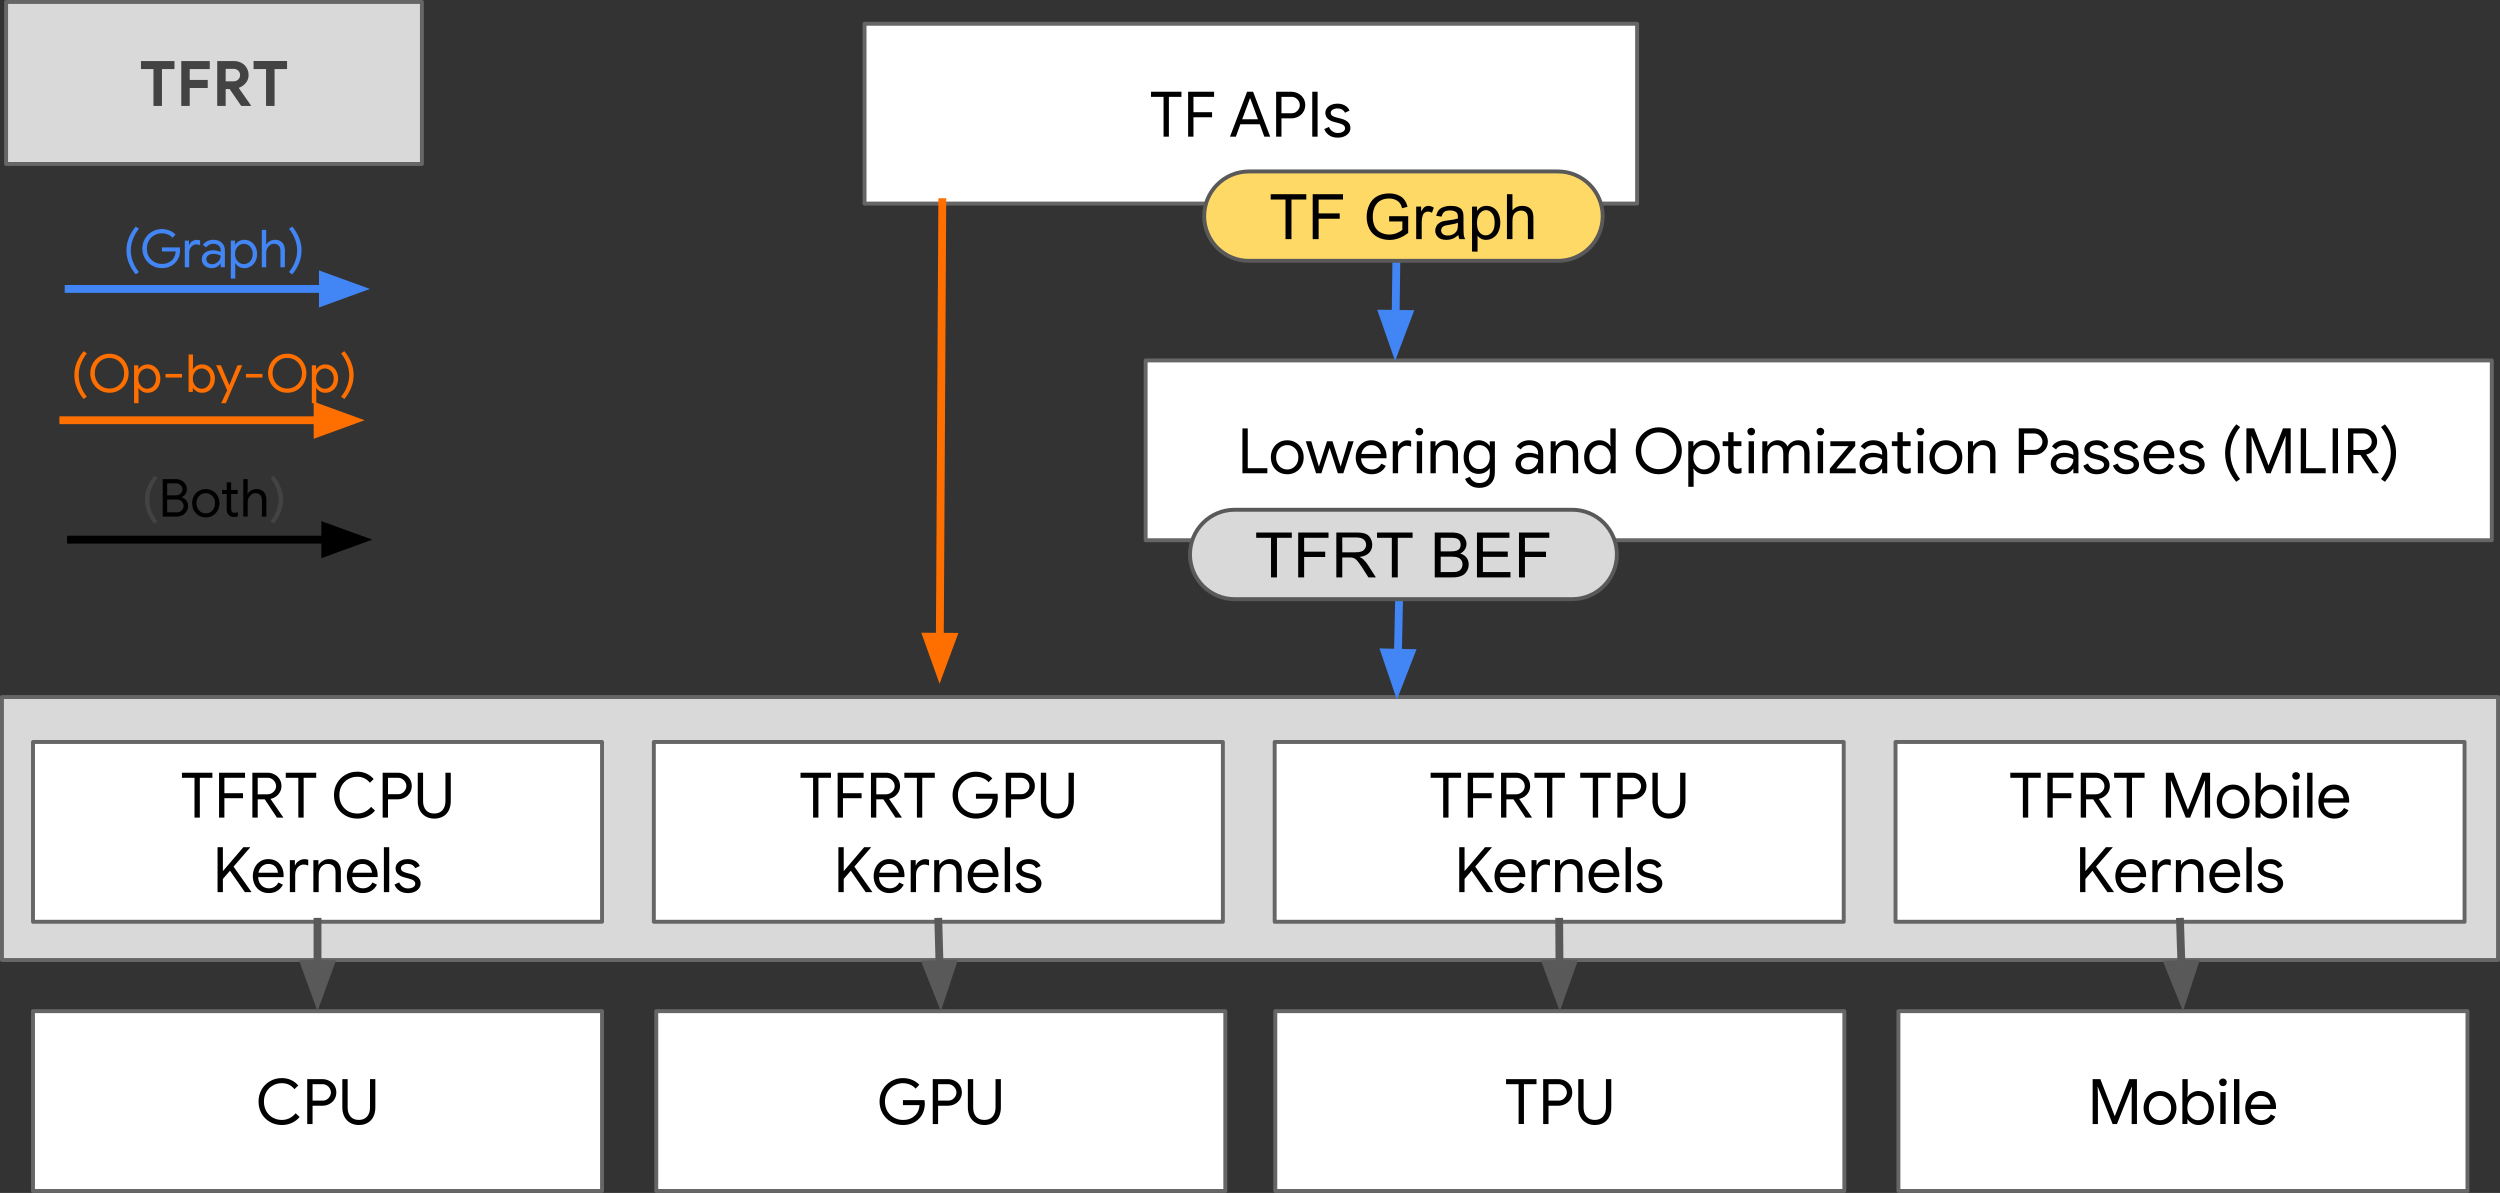 <?xml version="1.0" encoding="UTF-8" standalone="no"?>
<svg
   xmlns:dc="http://purl.org/dc/elements/1.1/"
   xmlns:cc="http://creativecommons.org/ns#"
   xmlns:rdf="http://www.w3.org/1999/02/22-rdf-syntax-ns#"
   xmlns:svg="http://www.w3.org/2000/svg"
   xmlns="http://www.w3.org/2000/svg"
   xmlns:sodipodi="http://sodipodi.sourceforge.net/DTD/sodipodi-0.dtd"
   xmlns:inkscape="http://www.inkscape.org/namespaces/inkscape"
   version="1.1"
   viewBox="0 0 637.63 304.256"
   stroke-miterlimit="10"
   id="svg879"
   sodipodi:docname="go_tfrt-diagrams.svg"
   width="637.63"
   height="304.256"
   style="fill:none;stroke:none;stroke-linecap:square;stroke-miterlimit:10"
   inkscape:version="0.92.4 (5da689c313, 2019-01-14)">
  <rect x="0" y="0" width="637.63" height="304.256" fill="#333333" stroke="none"/>
  <defs
     id="defs883">
    <defs
       id="defs488">
      <filter
         filterUnits="userSpaceOnUse"
         id="shadowFilter-g81aefc8613_0_0.1">
        <feGaussianBlur
           id="feGaussianBlur475"
           result="blur"
           stdDeviation="2.0"
           in="SourceAlpha" />
        <feComponentTransfer
           id="feComponentTransfer485"
           in="blur"
           style="color-interpolation-filters:sRGB">
          <feFuncR
             id="feFuncR477"
             intercept="0.8"
             slope="0"
             type="linear" />
          <feFuncG
             id="feFuncG479"
             intercept="0.8"
             slope="0"
             type="linear" />
          <feFuncB
             id="feFuncB481"
             intercept="0.8"
             slope="0"
             type="linear" />
          <feFuncA
             id="feFuncA483"
             intercept="0"
             slope="0.36"
             type="linear" />
        </feComponentTransfer>
      </filter>
    </defs>
    <defs
       id="defs514">
      <filter
         filterUnits="userSpaceOnUse"
         id="shadowFilter-g81aefc8613_0_0.2">
        <feGaussianBlur
           id="feGaussianBlur501"
           result="blur"
           stdDeviation="2.0"
           in="SourceAlpha" />
        <feComponentTransfer
           id="feComponentTransfer511"
           in="blur"
           style="color-interpolation-filters:sRGB">
          <feFuncR
             id="feFuncR503"
             intercept="0.8"
             slope="0"
             type="linear" />
          <feFuncG
             id="feFuncG505"
             intercept="0.8"
             slope="0"
             type="linear" />
          <feFuncB
             id="feFuncB507"
             intercept="0.8"
             slope="0"
             type="linear" />
          <feFuncA
             id="feFuncA509"
             intercept="0"
             slope="0.36"
             type="linear" />
        </feComponentTransfer>
      </filter>
    </defs>
    <defs
       id="defs538">
      <filter
         filterUnits="userSpaceOnUse"
         id="shadowFilter-g81aefc8613_0_0.3">
        <feGaussianBlur
           id="feGaussianBlur525"
           result="blur"
           stdDeviation="2.0"
           in="SourceAlpha" />
        <feComponentTransfer
           id="feComponentTransfer535"
           in="blur"
           style="color-interpolation-filters:sRGB">
          <feFuncR
             id="feFuncR527"
             intercept="0.8"
             slope="0"
             type="linear" />
          <feFuncG
             id="feFuncG529"
             intercept="0.8"
             slope="0"
             type="linear" />
          <feFuncB
             id="feFuncB531"
             intercept="0.8"
             slope="0"
             type="linear" />
          <feFuncA
             id="feFuncA533"
             intercept="0"
             slope="0.36"
             type="linear" />
        </feComponentTransfer>
      </filter>
    </defs>
    <defs
       id="defs564">
      <filter
         filterUnits="userSpaceOnUse"
         id="shadowFilter-g81aefc8613_0_0.4">
        <feGaussianBlur
           id="feGaussianBlur551"
           result="blur"
           stdDeviation="2.0"
           in="SourceAlpha" />
        <feComponentTransfer
           id="feComponentTransfer561"
           in="blur"
           style="color-interpolation-filters:sRGB">
          <feFuncR
             id="feFuncR553"
             intercept="0.8"
             slope="0"
             type="linear" />
          <feFuncG
             id="feFuncG555"
             intercept="0.8"
             slope="0"
             type="linear" />
          <feFuncB
             id="feFuncB557"
             intercept="0.8"
             slope="0"
             type="linear" />
          <feFuncA
             id="feFuncA559"
             intercept="0"
             slope="0.36"
             type="linear" />
        </feComponentTransfer>
      </filter>
    </defs>
    <defs
       id="defs590">
      <filter
         filterUnits="userSpaceOnUse"
         id="shadowFilter-g81aefc8613_0_0.5">
        <feGaussianBlur
           id="feGaussianBlur577"
           result="blur"
           stdDeviation="2.0"
           in="SourceAlpha" />
        <feComponentTransfer
           id="feComponentTransfer587"
           in="blur"
           style="color-interpolation-filters:sRGB">
          <feFuncR
             id="feFuncR579"
             intercept="0.8"
             slope="0"
             type="linear" />
          <feFuncG
             id="feFuncG581"
             intercept="0.8"
             slope="0"
             type="linear" />
          <feFuncB
             id="feFuncB583"
             intercept="0.8"
             slope="0"
             type="linear" />
          <feFuncA
             id="feFuncA585"
             intercept="0"
             slope="0.36"
             type="linear" />
        </feComponentTransfer>
      </filter>
    </defs>
    <defs
       id="defs630">
      <filter
         filterUnits="userSpaceOnUse"
         id="shadowFilter-g81aefc8613_0_0.6">
        <feGaussianBlur
           id="feGaussianBlur617"
           result="blur"
           stdDeviation="2.0"
           in="SourceAlpha" />
        <feComponentTransfer
           id="feComponentTransfer627"
           in="blur"
           style="color-interpolation-filters:sRGB">
          <feFuncR
             id="feFuncR619"
             intercept="0.8"
             slope="0"
             type="linear" />
          <feFuncG
             id="feFuncG621"
             intercept="0.8"
             slope="0"
             type="linear" />
          <feFuncB
             id="feFuncB623"
             intercept="0.8"
             slope="0"
             type="linear" />
          <feFuncA
             id="feFuncA625"
             intercept="0"
             slope="0.36"
             type="linear" />
        </feComponentTransfer>
      </filter>
    </defs>
    <defs
       id="defs658">
      <filter
         filterUnits="userSpaceOnUse"
         id="shadowFilter-g81aefc8613_0_0.7">
        <feGaussianBlur
           id="feGaussianBlur645"
           result="blur"
           stdDeviation="2.0"
           in="SourceAlpha" />
        <feComponentTransfer
           id="feComponentTransfer655"
           in="blur"
           style="color-interpolation-filters:sRGB">
          <feFuncR
             id="feFuncR647"
             intercept="0.8"
             slope="0"
             type="linear" />
          <feFuncG
             id="feFuncG649"
             intercept="0.8"
             slope="0"
             type="linear" />
          <feFuncB
             id="feFuncB651"
             intercept="0.8"
             slope="0"
             type="linear" />
          <feFuncA
             id="feFuncA653"
             intercept="0"
             slope="0.36"
             type="linear" />
        </feComponentTransfer>
      </filter>
    </defs>
    <defs
       id="defs688">
      <filter
         filterUnits="userSpaceOnUse"
         id="shadowFilter-g81aefc8613_0_0.8">
        <feGaussianBlur
           id="feGaussianBlur675"
           result="blur"
           stdDeviation="2.0"
           in="SourceAlpha" />
        <feComponentTransfer
           id="feComponentTransfer685"
           in="blur"
           style="color-interpolation-filters:sRGB">
          <feFuncR
             id="feFuncR677"
             intercept="0.8"
             slope="0"
             type="linear" />
          <feFuncG
             id="feFuncG679"
             intercept="0.8"
             slope="0"
             type="linear" />
          <feFuncB
             id="feFuncB681"
             intercept="0.8"
             slope="0"
             type="linear" />
          <feFuncA
             id="feFuncA683"
             intercept="0"
             slope="0.36"
             type="linear" />
        </feComponentTransfer>
      </filter>
    </defs>
    <defs
       id="defs718">
      <filter
         filterUnits="userSpaceOnUse"
         id="shadowFilter-g81aefc8613_0_0.9">
        <feGaussianBlur
           id="feGaussianBlur705"
           result="blur"
           stdDeviation="2.0"
           in="SourceAlpha" />
        <feComponentTransfer
           id="feComponentTransfer715"
           in="blur"
           style="color-interpolation-filters:sRGB">
          <feFuncR
             id="feFuncR707"
             intercept="0.8"
             slope="0"
             type="linear" />
          <feFuncG
             id="feFuncG709"
             intercept="0.8"
             slope="0"
             type="linear" />
          <feFuncB
             id="feFuncB711"
             intercept="0.8"
             slope="0"
             type="linear" />
          <feFuncA
             id="feFuncA713"
             intercept="0"
             slope="0.36"
             type="linear" />
        </feComponentTransfer>
      </filter>
    </defs>
    <defs
       id="defs744">
      <filter
         filterUnits="userSpaceOnUse"
         id="shadowFilter-g81aefc8613_0_0.10">
        <feGaussianBlur
           id="feGaussianBlur731"
           result="blur"
           stdDeviation="2.0"
           in="SourceAlpha" />
        <feComponentTransfer
           id="feComponentTransfer741"
           in="blur"
           style="color-interpolation-filters:sRGB">
          <feFuncR
             id="feFuncR733"
             intercept="0.8"
             slope="0"
             type="linear" />
          <feFuncG
             id="feFuncG735"
             intercept="0.8"
             slope="0"
             type="linear" />
          <feFuncB
             id="feFuncB737"
             intercept="0.8"
             slope="0"
             type="linear" />
          <feFuncA
             id="feFuncA739"
             intercept="0"
             slope="0.36"
             type="linear" />
        </feComponentTransfer>
      </filter>
    </defs>
    <defs
       id="defs770">
      <filter
         filterUnits="userSpaceOnUse"
         id="shadowFilter-g81aefc8613_0_0.11">
        <feGaussianBlur
           id="feGaussianBlur757"
           result="blur"
           stdDeviation="2.0"
           in="SourceAlpha" />
        <feComponentTransfer
           id="feComponentTransfer767"
           in="blur"
           style="color-interpolation-filters:sRGB">
          <feFuncR
             id="feFuncR759"
             intercept="0.8"
             slope="0"
             type="linear" />
          <feFuncG
             id="feFuncG761"
             intercept="0.8"
             slope="0"
             type="linear" />
          <feFuncB
             id="feFuncB763"
             intercept="0.8"
             slope="0"
             type="linear" />
          <feFuncA
             id="feFuncA765"
             intercept="0"
             slope="0.36"
             type="linear" />
        </feComponentTransfer>
      </filter>
    </defs>
    <defs
       id="defs796">
      <filter
         filterUnits="userSpaceOnUse"
         id="shadowFilter-g81aefc8613_0_0.12">
        <feGaussianBlur
           id="feGaussianBlur783"
           result="blur"
           stdDeviation="2.0"
           in="SourceAlpha" />
        <feComponentTransfer
           id="feComponentTransfer793"
           in="blur"
           style="color-interpolation-filters:sRGB">
          <feFuncR
             id="feFuncR785"
             intercept="0.8"
             slope="0"
             type="linear" />
          <feFuncG
             id="feFuncG787"
             intercept="0.8"
             slope="0"
             type="linear" />
          <feFuncB
             id="feFuncB789"
             intercept="0.8"
             slope="0"
             type="linear" />
          <feFuncA
             id="feFuncA791"
             intercept="0"
             slope="0.36"
             type="linear" />
        </feComponentTransfer>
      </filter>
    </defs>
  </defs>
  <sodipodi:namedview
     pagecolor="#ffffff"
     bordercolor="#666666"
     borderopacity="1"
     objecttolerance="10"
     gridtolerance="10"
     guidetolerance="10"
     inkscape:pageopacity="0"
     inkscape:pageshadow="2"
     inkscape:window-width="3440"
     inkscape:window-height="1362"
     id="namedview881"
     showgrid="false"
     inkscape:zoom="2.1888889"
     inkscape:cx="386.78346"
     inkscape:cy="215.18952"
     inkscape:window-x="162"
     inkscape:window-y="0"
     inkscape:window-maximized="1"
     inkscape:current-layer="svg879" />
  <clipPath
     id="g81aefc8613_0_0.0">
    <path
       d="M 0,0 H 960 V 540 H 0 Z"
       id="path458"
       inkscape:connector-curvature="0"
       style="clip-rule:nonzero" />
  </clipPath>
  <path
     style="fill:#000000;fill-opacity:0;fill-rule:evenodd"
     inkscape:connector-curvature="0"
     id="path463"
     d="M 3.76,50.615 H 105.398 V 76.126 H 3.76 Z" />
  <path
     style="fill:#4285f4;fill-rule:nonzero"
     inkscape:connector-curvature="0"
     id="path465"
     d="m 34.627,69.983 q -0.984,-1.125 -1.688,-2.719 -0.688,-1.594 -0.688,-3.391 0,-1.797 0.688,-3.391 0.703,-1.594 1.688,-2.703 l 0.813,0.578 q -0.906,1.078 -1.5,2.547 -0.578,1.453 -0.578,2.969 0,1.531 0.578,2.984 0.594,1.453 1.5,2.531 z m 6.633,-1.594 q -1.344,0 -2.484,-0.656 -1.125,-0.656 -1.797,-1.797 -0.672,-1.156 -0.672,-2.531 0,-1.391 0.672,-2.531 0.672,-1.156 1.797,-1.797 1.141,-0.656 2.484,-0.656 1.047,0 1.969,0.375 0.938,0.359 1.531,1.047 l -0.797,0.812 q -0.469,-0.562 -1.172,-0.859 -0.703,-0.297 -1.516,-0.297 -1,0 -1.891,0.484 -0.875,0.484 -1.406,1.375 -0.516,0.875 -0.516,2.047 0,1.156 0.516,2.047 0.531,0.875 1.406,1.375 0.891,0.484 1.891,0.484 0.953,0 1.594,-0.297 0.656,-0.312 1.125,-0.797 0.344,-0.375 0.547,-0.906 0.219,-0.531 0.281,-1.172 H 41.291 v -1.047 h 4.578 q 0.062,0.375 0.062,0.688 0,0.891 -0.281,1.719 -0.281,0.828 -0.891,1.453 -1.312,1.438 -3.5,1.438 z m 5.866,-7.016 h 1.078 v 1.094 h 0.047 q 0.203,-0.562 0.766,-0.922 0.578,-0.375 1.203,-0.375 0.469,0 0.812,0.141 v 1.219 q -0.438,-0.203 -0.969,-0.203 -0.484,0 -0.906,0.281 -0.406,0.266 -0.656,0.75 -0.25,0.469 -0.25,1.016 v 3.797 h -1.125 z m 6.903,7.016 q -0.75,0 -1.344,-0.297 -0.578,-0.297 -0.906,-0.812 -0.312,-0.516 -0.312,-1.156 0,-1.078 0.812,-1.688 0.812,-0.609 2.047,-0.609 0.625,0 1.141,0.141 0.531,0.125 0.812,0.297 v -0.406 q 0,-0.766 -0.531,-1.219 -0.531,-0.469 -1.344,-0.469 -0.562,0 -1.047,0.25 -0.484,0.25 -0.766,0.688 l -0.859,-0.641 q 0.406,-0.609 1.109,-0.953 0.703,-0.359 1.562,-0.359 1.375,0 2.156,0.734 0.797,0.719 0.797,1.969 v 4.312 H 56.279 V 67.202 h -0.047 q -0.297,0.484 -0.891,0.844 -0.578,0.344 -1.312,0.344 z m 0.109,-1 q 0.562,0 1.047,-0.297 0.5,-0.297 0.797,-0.781 0.297,-0.5 0.297,-1.094 -0.328,-0.203 -0.797,-0.328 -0.453,-0.141 -0.984,-0.141 -0.922,0 -1.406,0.391 -0.469,0.375 -0.469,0.984 0,0.562 0.422,0.922 0.438,0.344 1.094,0.344 z m 4.733,-6.016 h 1.078 v 1.016 h 0.062 q 0.297,-0.516 0.922,-0.875 0.625,-0.359 1.391,-0.359 0.922,0 1.656,0.469 0.75,0.469 1.172,1.297 0.422,0.828 0.422,1.844 0,1.047 -0.422,1.875 -0.422,0.812 -1.172,1.281 -0.734,0.469 -1.656,0.469 -0.766,0 -1.391,-0.359 -0.625,-0.359 -0.922,-0.859 h -0.062 l 0.062,0.938 v 2.938 h -1.141 z m 3.344,5.984 q 0.578,0 1.094,-0.312 0.531,-0.328 0.828,-0.906 0.312,-0.594 0.312,-1.375 0,-0.766 -0.312,-1.344 -0.297,-0.594 -0.828,-0.906 -0.516,-0.328 -1.094,-0.328 -0.609,0 -1.125,0.328 -0.5,0.312 -0.828,0.906 -0.312,0.578 -0.312,1.344 0,0.781 0.312,1.375 0.328,0.578 0.828,0.906 0.516,0.312 1.125,0.312 z m 4.556,-8.734 h 1.125 v 2.812 l -0.047,0.938 h 0.047 q 0.281,-0.516 0.891,-0.859 0.609,-0.359 1.328,-0.359 1.234,0 1.891,0.734 0.656,0.719 0.656,1.922 v 4.359 h -1.141 v -4.188 q 0,-0.922 -0.469,-1.359 -0.453,-0.438 -1.203,-0.438 -0.531,0 -0.984,0.328 -0.438,0.312 -0.703,0.828 -0.266,0.5 -0.266,1.047 v 3.781 h -1.125 z m 6.939,10.766 q 0.906,-1.078 1.484,-2.531 0.594,-1.453 0.594,-2.984 0,-1.516 -0.594,-2.969 -0.578,-1.469 -1.484,-2.547 l 0.828,-0.578 q 0.969,1.109 1.672,2.703 0.703,1.594 0.703,3.391 0,1.797 -0.703,3.391 -0.703,1.594 -1.672,2.719 z" />
  <path
     style="fill:#000000;fill-opacity:0;fill-rule:evenodd"
     inkscape:connector-curvature="0"
     id="path467"
     d="m 3.76,82.406 h 101.638 v 25.512 H 3.76 Z" />
  <path
     style="fill:#ff6f00;fill-rule:nonzero"
     inkscape:connector-curvature="0"
     id="path469"
     d="m 21.345,101.774 q -0.984,-1.125 -1.688,-2.719 -0.688,-1.594 -0.688,-3.391 0,-1.797 0.688,-3.391 0.703,-1.594 1.688,-2.703 l 0.812,0.578 q -0.906,1.078 -1.5,2.547 -0.578,1.453 -0.578,2.969 0,1.531 0.578,2.984 0.594,1.453 1.5,2.531 z m 6.571,-1.594 q -1.359,0 -2.484,-0.672 -1.125,-0.672 -1.766,-1.812 -0.641,-1.141 -0.641,-2.5 0,-1.359 0.641,-2.5 0.641,-1.156 1.766,-1.812 1.125,-0.672 2.484,-0.672 1.375,0 2.5,0.672 1.125,0.656 1.75,1.812 0.641,1.141 0.641,2.5 0,1.359 -0.641,2.5 -0.625,1.141 -1.75,1.812 -1.125,0.672 -2.5,0.672 z m 0,-1.078 q 1.031,0 1.891,-0.5 0.859,-0.5 1.359,-1.391 0.5,-0.891 0.5,-2.016 0,-1.141 -0.5,-2.016 -0.5,-0.891 -1.359,-1.391 -0.859,-0.5 -1.891,-0.5 -1.016,0 -1.875,0.5 -0.859,0.5 -1.359,1.391 -0.5,0.875 -0.5,2.016 0,1.125 0.5,2.016 0.5,0.891 1.359,1.391 0.859,0.5 1.875,0.5 z m 6.279,-5.938 h 1.078 v 1.016 h 0.062 q 0.297,-0.516 0.922,-0.875 0.625,-0.359 1.391,-0.359 0.922,0 1.656,0.469 0.75,0.469 1.172,1.297 0.422,0.828 0.422,1.844 0,1.047 -0.422,1.875 -0.422,0.812 -1.172,1.281 -0.734,0.469 -1.656,0.469 -0.766,0 -1.391,-0.359 -0.625,-0.359 -0.922,-0.859 h -0.062 l 0.062,0.938 v 2.938 h -1.141 z m 3.344,5.984 q 0.578,0 1.094,-0.312 0.531,-0.328 0.828,-0.906 0.312,-0.594 0.312,-1.375 0,-0.766 -0.312,-1.344 -0.297,-0.594 -0.828,-0.906 -0.516,-0.328 -1.094,-0.328 -0.609,0 -1.125,0.328 -0.5,0.312 -0.828,0.906 -0.312,0.578 -0.312,1.344 0,0.781 0.312,1.375 0.328,0.578 0.828,0.906 0.516,0.312 1.125,0.312 z m 4.673,-3.781 h 4.219 v 0.922 h -4.219 z m 9.346,4.812 q -0.781,0 -1.406,-0.359 -0.609,-0.359 -0.922,-0.859 h -0.047 v 1 h -1.078 v -9.547 h 1.125 v 2.812 l -0.047,0.953 h 0.047 q 0.312,-0.516 0.922,-0.875 0.625,-0.359 1.406,-0.359 0.922,0 1.656,0.469 0.734,0.469 1.156,1.297 0.438,0.828 0.438,1.844 0,1.047 -0.438,1.875 -0.422,0.812 -1.156,1.281 -0.734,0.469 -1.656,0.469 z m -0.125,-1.031 q 0.594,0 1.109,-0.312 0.516,-0.328 0.812,-0.906 0.312,-0.594 0.312,-1.375 0,-0.766 -0.312,-1.344 -0.297,-0.594 -0.812,-0.906 -0.516,-0.328 -1.109,-0.328 -0.594,0 -1.109,0.328 -0.516,0.312 -0.828,0.906 -0.312,0.578 -0.312,1.344 0,0.781 0.312,1.375 0.312,0.578 0.828,0.906 0.516,0.312 1.109,0.312 z m 6.507,0.391 -2.812,-6.375 h 1.219 l 2.141,5.047 h 0.016 l 2.062,-5.047 h 1.219 l -4.188,9.672 h -1.172 z m 4.784,-4.172 h 4.219 v 0.922 h -4.219 z m 10.534,4.812 q -1.359,0 -2.484,-0.672 -1.125,-0.672 -1.766,-1.812 -0.641,-1.141 -0.641,-2.5 0,-1.359 0.641,-2.5 0.641,-1.156 1.766,-1.812 1.125,-0.672 2.484,-0.672 1.375,0 2.5,0.672 1.125,0.656 1.75,1.812 0.641,1.141 0.641,2.5 0,1.359 -0.641,2.5 -0.625,1.141 -1.75,1.812 -1.125,0.672 -2.5,0.672 z m 0,-1.078 q 1.031,0 1.891,-0.5 0.859,-0.5 1.359,-1.391 0.5,-0.891 0.5,-2.016 0,-1.141 -0.5,-2.016 -0.5,-0.891 -1.359,-1.391 -0.859,-0.5 -1.891,-0.5 -1.016,0 -1.875,0.5 -0.859,0.5 -1.359,1.391 -0.5,0.875 -0.5,2.016 0,1.125 0.5,2.016 0.5,0.891 1.359,1.391 0.859,0.5 1.875,0.5 z m 6.279,-5.938 h 1.078 v 1.016 h 0.062 q 0.297,-0.516 0.922,-0.875 0.625,-0.359 1.391,-0.359 0.922,0 1.656,0.469 0.75,0.469 1.172,1.297 0.422,0.828 0.422,1.844 0,1.047 -0.422,1.875 -0.422,0.812 -1.172,1.281 -0.734,0.469 -1.656,0.469 -0.766,0 -1.391,-0.359 -0.625,-0.359 -0.922,-0.859 h -0.062 l 0.062,0.938 v 2.938 h -1.141 z m 3.344,5.984 q 0.578,0 1.094,-0.312 0.531,-0.328 0.828,-0.906 0.312,-0.594 0.312,-1.375 0,-0.766 -0.312,-1.344 -0.297,-0.594 -0.828,-0.906 -0.516,-0.328 -1.094,-0.328 -0.609,0 -1.125,0.328 -0.5,0.312 -0.828,0.906 -0.312,0.578 -0.312,1.344 0,0.781 0.312,1.375 0.328,0.578 0.828,0.906 0.516,0.312 1.125,0.312 z m 4.111,2.031 q 0.906,-1.078 1.484,-2.531 0.594,-1.453 0.594,-2.984 0,-1.516 -0.594,-2.969 -0.578,-1.469 -1.484,-2.547 l 0.828,-0.578 q 0.969,1.109 1.672,2.703 0.703,1.594 0.703,3.391 0,1.797 -0.703,3.391 -0.703,1.594 -1.672,2.719 z" />
  <g
     id="g81aefc8613_0_0.1"
     transform="translate(-93.217,-180.933)">
    <path
       style="fill:#d9d9d9;fill-rule:evenodd"
       inkscape:connector-curvature="0"
       id="path490"
       d="m 94.772,181.433 h 106.047 v 41.323 H 94.772 Z" />
    <path
       style="fill-rule:evenodd;stroke:#666666;stroke-width:1;stroke-linecap:butt;stroke-linejoin:round"
       inkscape:connector-curvature="0"
       id="path492"
       d="m 94.772,181.433 h 106.047 v 41.323 H 94.772 Z" />
    <path
       style="fill:#434343;fill-rule:nonzero"
       inkscape:connector-curvature="0"
       id="path494"
       d="m 132.356,198.548 h -3.188 v -2.047 h 8.547 v 2.047 h -3.188 v 9.406 h -2.172 z m 7.096,-2.047 h 7.266 v 2.047 H 141.608 v 2.781 h 4.594 v 2.047 H 141.608 v 4.578 h -2.156 z m 9.168,0 h 4.172 q 1.125,0 2,0.469 0.875,0.453 1.344,1.281 0.484,0.828 0.484,1.859 0,1.109 -0.703,1.969 -0.688,0.844 -1.75,1.234 l -0.016,0.109 3.078,4.406 v 0.125 h -2.484 l -2.953,-4.297 h -1.016 v 4.297 h -2.156 z m 4.156,5.172 q 0.734,0 1.203,-0.453 0.469,-0.453 0.469,-1.141 0,-0.656 -0.453,-1.109 -0.438,-0.469 -1.188,-0.469 h -2.031 v 3.172 z m 8.3,-3.125 h -3.188 v -2.047 h 8.547 v 2.047 h -3.188 v 9.406 h -2.172 z" />
  </g>
  <g
     id="g81aefc8613_0_0.2"
     transform="translate(-93.217,-180.933)">
    <path
       style="fill:#d9d9d9;fill-rule:evenodd"
       inkscape:connector-curvature="0"
       id="path516"
       d="m 93.717,358.709 h 636.63 v 67.087 H 93.717 Z" />
    <path
       style="fill-rule:evenodd;stroke:#666666;stroke-width:1;stroke-linecap:butt;stroke-linejoin:round"
       inkscape:connector-curvature="0"
       id="path518"
       d="m 93.717,358.709 h 636.63 v 67.087 H 93.717 Z" />
  </g>
  <g
     id="g81aefc8613_0_0.3"
     transform="translate(-93.217,-180.933)">
    <path
       style="fill:#ffffff;fill-rule:evenodd"
       inkscape:connector-curvature="0"
       id="path540"
       d="m 313.72,187.001 h 197.039 v 45.858 H 313.72 Z" />
    <path
       style="fill-rule:evenodd;stroke:#666666;stroke-width:1;stroke-linecap:butt;stroke-linejoin:round"
       inkscape:connector-curvature="0"
       id="path542"
       d="m 313.72,187.001 h 197.039 v 45.858 H 313.72 Z" />
    <path
       style="fill:#000000;fill-rule:nonzero"
       inkscape:connector-curvature="0"
       id="path544"
       d="m 389.985,205.634 h -3.203 v -1.297 h 7.766 v 1.297 h -3.203 v 10.156 h -1.359 z m 6.264,-1.297 h 6.625 v 1.297 h -5.266 v 3.922 h 4.75 v 1.281 h -4.75 v 4.953 h -1.359 z m 7.215,11.453 z m 7.826,-11.453 h 1.531 l 4.359,11.453 h -1.5 l -1.141,-3.156 h -4.969 l -1.141,3.156 h -1.5 z m 2.781,7.016 -1.531,-4.125 -0.453,-1.234 h -0.062 l -0.453,1.234 -1.531,4.125 z m 4.626,-7.016 h 3.859 q 0.953,0 1.766,0.438 0.828,0.422 1.312,1.203 0.484,0.766 0.484,1.75 0,0.969 -0.484,1.75 -0.484,0.781 -1.312,1.219 -0.812,0.422 -1.766,0.422 h -2.5 v 4.672 h -1.359 z m 3.891,5.484 q 0.641,0 1.125,-0.297 0.484,-0.312 0.75,-0.781 0.281,-0.484 0.281,-1.016 0,-0.531 -0.281,-1 -0.266,-0.484 -0.75,-0.781 -0.484,-0.312 -1.125,-0.312 h -2.531 v 4.188 z m 5.325,-5.484 h 1.359 v 11.453 h -1.359 z m 6.498,11.703 q -1.312,0 -2.203,-0.609 -0.875,-0.609 -1.234,-1.578 l 1.203,-0.547 q 0.312,0.734 0.906,1.141 0.609,0.406 1.328,0.406 0.766,0 1.312,-0.312 0.547,-0.312 0.547,-0.891 0,-0.516 -0.438,-0.828 -0.438,-0.312 -1.359,-0.531 l -1,-0.266 q -0.969,-0.234 -1.594,-0.812 -0.625,-0.578 -0.625,-1.484 0,-0.703 0.422,-1.234 0.422,-0.547 1.125,-0.828 0.703,-0.297 1.531,-0.297 1.062,0 1.906,0.469 0.844,0.469 1.188,1.297 l -1.172,0.547 q -0.547,-1.094 -1.938,-1.094 -0.672,0 -1.188,0.312 -0.5,0.312 -0.5,0.797 0,0.453 0.344,0.734 0.359,0.266 1.062,0.453 l 1.188,0.297 q 1.203,0.312 1.812,0.906 0.609,0.594 0.609,1.469 0,0.75 -0.438,1.312 -0.438,0.562 -1.172,0.875 -0.734,0.297 -1.625,0.297 z" />
  </g>
  <g
     id="g81aefc8613_0_0.4"
     transform="translate(-93.217,-180.933)">
    <path
       style="fill:#ffffff;fill-rule:evenodd"
       inkscape:connector-curvature="0"
       id="path566"
       d="m 385.414,272.856 h 343.339 v 45.858 H 385.414 Z" />
    <path
       style="fill-rule:evenodd;stroke:#666666;stroke-width:1;stroke-linecap:butt;stroke-linejoin:round"
       inkscape:connector-curvature="0"
       id="path568"
       d="m 385.414,272.856 h 343.339 v 45.858 H 385.414 Z" />
    <path
       style="fill:#000000;fill-rule:nonzero"
       inkscape:connector-curvature="0"
       id="path570"
       d="m 410.1,290.192 h 1.359 v 10.156 h 5 v 1.297 h -6.359 z m 11.436,11.703 q -1.203,0 -2.172,-0.562 -0.953,-0.578 -1.484,-1.562 -0.531,-1 -0.531,-2.203 0,-1.203 0.531,-2.188 0.531,-1 1.484,-1.578 0.969,-0.578 2.172,-0.578 1.203,0 2.156,0.578 0.969,0.578 1.5,1.578 0.531,0.984 0.531,2.188 0,1.203 -0.531,2.203 -0.531,0.984 -1.5,1.562 -0.953,0.562 -2.156,0.562 z m 0,-1.219 q 0.75,0 1.391,-0.375 0.656,-0.391 1.047,-1.094 0.391,-0.703 0.391,-1.641 0,-0.953 -0.391,-1.656 -0.391,-0.703 -1.047,-1.078 -0.641,-0.375 -1.391,-0.375 -0.75,0 -1.406,0.375 -0.656,0.375 -1.047,1.078 -0.391,0.703 -0.391,1.656 0,0.938 0.391,1.641 0.391,0.703 1.047,1.094 0.656,0.375 1.406,0.375 z m 4.72,-7.188 h 1.406 l 1.938,6.438 h 0.016 l 2.062,-6.438 h 1.391 l 2.062,6.422 h 0.031 l 1.922,-6.422 h 1.375 l -2.625,8.156 h -1.391 l -2.109,-6.516 -2.094,6.516 h -1.359 z m 16.803,8.406 q -1.172,0 -2.109,-0.547 -0.922,-0.562 -1.438,-1.547 -0.516,-0.984 -0.516,-2.219 0,-1.172 0.484,-2.172 0.484,-1 1.391,-1.594 0.906,-0.594 2.078,-0.594 1.203,0 2.078,0.547 0.875,0.531 1.344,1.484 0.484,0.938 0.484,2.156 0,0.188 -0.031,0.406 h -6.469 q 0.047,0.938 0.438,1.578 0.406,0.641 1.016,0.969 0.625,0.312 1.297,0.312 1.594,0 2.422,-1.484 l 1.141,0.562 q -0.5,0.984 -1.422,1.562 -0.906,0.578 -2.188,0.578 z m 2.344,-5.188 q -0.031,-0.516 -0.281,-1.031 -0.25,-0.516 -0.797,-0.859 -0.547,-0.359 -1.375,-0.359 -0.969,0 -1.641,0.625 -0.672,0.609 -0.875,1.625 z m 3.039,-3.219 h 1.281 v 1.312 h 0.078 q 0.234,-0.672 0.922,-1.109 0.688,-0.453 1.438,-0.453 0.562,0 0.969,0.172 v 1.469 q -0.516,-0.266 -1.156,-0.266 -0.594,0 -1.094,0.344 -0.5,0.328 -0.797,0.906 -0.281,0.562 -0.281,1.219 v 4.562 h -1.359 z m 6.797,-1.5 q -0.406,0 -0.703,-0.281 -0.281,-0.297 -0.281,-0.703 0,-0.422 0.281,-0.688 0.297,-0.281 0.703,-0.281 0.406,0 0.688,0.281 0.281,0.266 0.281,0.688 0,0.406 -0.281,0.703 -0.281,0.281 -0.688,0.281 z m -0.672,1.5 h 1.359 v 8.156 h -1.359 z m 3.491,0 h 1.281 v 1.203 h 0.078 q 0.328,-0.609 1.062,-1.031 0.734,-0.438 1.578,-0.438 1.469,0 2.234,0.859 0.781,0.859 0.781,2.328 v 5.234 h -1.359 v -5.031 q 0,-1.125 -0.547,-1.641 -0.547,-0.516 -1.484,-0.516 -0.656,0 -1.188,0.375 -0.516,0.359 -0.797,0.969 -0.281,0.594 -0.281,1.25 v 4.594 h -1.359 z m 12.474,11.875 q -1.438,0 -2.375,-0.672 -0.938,-0.672 -1.266,-1.625 l 1.25,-0.531 q 0.266,0.703 0.891,1.141 0.641,0.453 1.5,0.453 1.266,0 1.953,-0.734 0.703,-0.734 0.703,-2.094 v -0.906 h -0.062 q -0.406,0.625 -1.141,1.016 -0.719,0.391 -1.641,0.391 -1.062,0 -1.938,-0.531 -0.875,-0.547 -1.391,-1.516 -0.5,-0.984 -0.5,-2.234 0,-1.234 0.5,-2.219 0.516,-0.984 1.391,-1.531 0.875,-0.547 1.938,-0.547 0.922,0 1.641,0.406 0.734,0.391 1.141,1.031 h 0.062 v -1.172 h 1.297 v 7.844 q 0,1.953 -1.094,2.984 -1.078,1.047 -2.859,1.047 z m 0,-4.797 q 0.734,0 1.328,-0.359 0.609,-0.375 0.969,-1.062 0.359,-0.688 0.359,-1.625 0,-0.969 -0.359,-1.656 -0.359,-0.688 -0.969,-1.047 -0.594,-0.359 -1.328,-0.359 -0.734,0 -1.344,0.375 -0.609,0.359 -0.969,1.047 -0.359,0.688 -0.359,1.641 0,0.938 0.359,1.641 0.359,0.688 0.969,1.047 0.609,0.359 1.344,0.359 z m 4.958,1.078 z m 7.321,0.25 q -0.891,0 -1.594,-0.344 -0.703,-0.359 -1.094,-0.969 -0.375,-0.625 -0.375,-1.406 0,-1.297 0.969,-2.016 0.984,-0.734 2.469,-0.734 0.734,0 1.359,0.172 0.641,0.156 0.969,0.359 v -0.5 q 0,-0.906 -0.641,-1.453 -0.625,-0.562 -1.609,-0.562 -0.672,0 -1.266,0.297 -0.578,0.297 -0.906,0.828 l -1.031,-0.766 q 0.484,-0.734 1.328,-1.156 0.859,-0.422 1.875,-0.422 1.672,0 2.609,0.875 0.938,0.875 0.938,2.375 v 5.172 h -1.297 v -1.172 h -0.062 q -0.344,0.594 -1.047,1.016 -0.703,0.406 -1.594,0.406 z m 0.141,-1.188 q 0.688,0 1.266,-0.344 0.594,-0.359 0.938,-0.953 0.359,-0.594 0.359,-1.297 -0.375,-0.266 -0.938,-0.422 -0.562,-0.156 -1.188,-0.156 -1.109,0 -1.688,0.469 -0.562,0.453 -0.562,1.188 0,0.672 0.5,1.094 0.516,0.422 1.312,0.422 z m 5.762,-7.219 h 1.281 v 1.203 h 0.078 q 0.328,-0.609 1.062,-1.031 0.734,-0.438 1.578,-0.438 1.469,0 2.234,0.859 0.781,0.859 0.781,2.328 v 5.234 h -1.359 v -5.031 q 0,-1.125 -0.547,-1.641 -0.547,-0.516 -1.484,-0.516 -0.656,0 -1.188,0.375 -0.516,0.359 -0.797,0.969 -0.281,0.594 -0.281,1.25 v 4.594 h -1.359 z m 12.445,8.406 q -1.109,0 -2,-0.547 -0.891,-0.562 -1.406,-1.547 -0.5,-0.984 -0.5,-2.234 0,-1.234 0.5,-2.219 0.516,-1 1.406,-1.562 0.891,-0.562 2,-0.562 0.922,0 1.656,0.438 0.734,0.422 1.125,1.047 h 0.062 l -0.062,-1.141 v -3.375 h 1.359 v 11.453 h -1.297 v -1.203 h -0.062 q -0.391,0.609 -1.125,1.031 -0.734,0.422 -1.656,0.422 z m 0.141,-1.219 q 0.719,0 1.328,-0.391 0.625,-0.391 1,-1.094 0.375,-0.703 0.375,-1.625 0,-0.938 -0.375,-1.641 -0.375,-0.703 -1,-1.078 -0.609,-0.391 -1.328,-0.391 -0.703,0 -1.328,0.391 -0.625,0.375 -1,1.094 -0.375,0.719 -0.375,1.625 0,0.906 0.375,1.625 0.375,0.703 1,1.094 0.625,0.391 1.328,0.391 z m 5.007,0.969 z m 9.986,0.25 q -1.656,0 -3,-0.797 -1.344,-0.797 -2.109,-2.172 -0.766,-1.375 -0.766,-3.016 0,-1.625 0.766,-3 0.766,-1.375 2.109,-2.172 1.344,-0.812 3,-0.812 1.641,0 2.984,0.812 1.344,0.797 2.109,2.172 0.781,1.375 0.781,3 0,1.641 -0.781,3.016 -0.766,1.375 -2.109,2.172 -1.344,0.797 -2.984,0.797 z m 0,-1.297 q 1.234,0 2.266,-0.594 1.031,-0.594 1.625,-1.656 0.609,-1.078 0.609,-2.438 0,-1.359 -0.609,-2.422 -0.594,-1.062 -1.625,-1.656 -1.031,-0.609 -2.266,-0.609 -1.234,0 -2.266,0.609 -1.031,0.594 -1.641,1.656 -0.594,1.062 -0.594,2.422 0,1.359 0.594,2.438 0.609,1.062 1.641,1.656 1.031,0.594 2.266,0.594 z m 7.528,-7.109 h 1.297 v 1.219 h 0.062 q 0.375,-0.625 1.109,-1.047 0.75,-0.438 1.688,-0.438 1.094,0 1.984,0.562 0.891,0.562 1.391,1.562 0.516,0.984 0.516,2.219 0,1.25 -0.516,2.234 -0.5,0.984 -1.391,1.547 -0.891,0.547 -1.984,0.547 -0.938,0 -1.688,-0.422 -0.734,-0.422 -1.109,-1.031 h -0.062 l 0.062,1.125 v 3.531 h -1.359 z m 4,7.188 q 0.703,0 1.328,-0.391 0.625,-0.391 0.984,-1.094 0.375,-0.703 0.375,-1.625 0,-0.938 -0.375,-1.641 -0.359,-0.703 -0.984,-1.078 -0.625,-0.391 -1.328,-0.391 -0.719,0 -1.344,0.391 -0.609,0.375 -0.984,1.078 -0.375,0.703 -0.375,1.641 0,0.922 0.375,1.625 0.375,0.703 0.984,1.094 0.625,0.391 1.344,0.391 z m 8.451,1.094 q -0.5,0 -0.922,-0.156 -0.422,-0.156 -0.703,-0.438 -0.641,-0.609 -0.641,-1.672 v -4.781 h -1.422 v -1.234 h 1.422 v -2.312 h 1.359 v 2.312 h 2 v 1.234 h -2 v 4.438 q 0,0.672 0.25,1 0.312,0.344 0.891,0.344 0.484,0 0.891,-0.266 v 1.328 q -0.234,0.109 -0.484,0.156 -0.25,0.047 -0.641,0.047 z m 3.608,-9.781 q -0.406,0 -0.703,-0.281 -0.281,-0.297 -0.281,-0.703 0,-0.422 0.281,-0.688 0.297,-0.281 0.703,-0.281 0.406,0 0.688,0.281 0.281,0.266 0.281,0.688 0,0.406 -0.281,0.703 -0.281,0.281 -0.688,0.281 z m -0.672,1.5 h 1.359 v 8.156 h -1.359 z m 3.491,0 h 1.281 v 1.203 h 0.078 q 0.344,-0.625 1.047,-1.047 0.703,-0.422 1.484,-0.422 0.906,0 1.562,0.438 0.672,0.438 0.953,1.156 0.438,-0.719 1.141,-1.156 0.719,-0.438 1.656,-0.438 1.406,0 2.125,0.859 0.719,0.859 0.719,2.328 v 5.234 h -1.344 v -5.031 q 0,-1.125 -0.469,-1.641 -0.469,-0.516 -1.375,-0.516 -0.609,0 -1.109,0.359 -0.5,0.344 -0.781,0.938 -0.266,0.594 -0.266,1.281 v 4.609 h -1.359 v -5.016 q 0,-1.141 -0.469,-1.656 -0.469,-0.516 -1.359,-0.516 -0.609,0 -1.109,0.359 -0.5,0.359 -0.781,0.969 -0.266,0.594 -0.266,1.281 v 4.578 h -1.359 z m 14.813,-1.5 q -0.406,0 -0.703,-0.281 -0.281,-0.297 -0.281,-0.703 0,-0.422 0.281,-0.688 0.297,-0.281 0.703,-0.281 0.406,0 0.688,0.281 0.281,0.266 0.281,0.688 0,0.406 -0.281,0.703 -0.281,0.281 -0.688,0.281 z m -0.672,1.5 h 1.359 v 8.156 h -1.359 z m 3.069,6.984 4.812,-5.75 h -4.672 v -1.234 h 6.344 v 1.172 l -4.828,5.75 h 4.953 v 1.234 h -6.609 z m 10.648,1.422 q -0.891,0 -1.594,-0.344 -0.703,-0.359 -1.094,-0.969 -0.375,-0.625 -0.375,-1.406 0,-1.297 0.969,-2.016 0.984,-0.734 2.469,-0.734 0.734,0 1.359,0.172 0.641,0.156 0.969,0.359 v -0.5 q 0,-0.906 -0.641,-1.453 -0.625,-0.562 -1.609,-0.562 -0.672,0 -1.266,0.297 -0.578,0.297 -0.906,0.828 l -1.031,-0.766 q 0.484,-0.734 1.328,-1.156 0.859,-0.422 1.875,-0.422 1.672,0 2.609,0.875 0.938,0.875 0.938,2.375 v 5.172 h -1.297 v -1.172 h -0.062 q -0.344,0.594 -1.047,1.016 -0.703,0.406 -1.594,0.406 z m 0.141,-1.188 q 0.688,0 1.266,-0.344 0.594,-0.359 0.938,-0.953 0.359,-0.594 0.359,-1.297 -0.375,-0.266 -0.938,-0.422 -0.562,-0.156 -1.188,-0.156 -1.109,0 -1.688,0.469 -0.562,0.453 -0.562,1.188 0,0.672 0.5,1.094 0.516,0.422 1.312,0.422 z m 8.727,1.062 q -0.5,0 -0.922,-0.156 -0.422,-0.156 -0.703,-0.438 -0.641,-0.609 -0.641,-1.672 v -4.781 h -1.422 v -1.234 h 1.422 v -2.312 h 1.359 v 2.312 h 2 v 1.234 h -2 v 4.438 q 0,0.672 0.25,1 0.312,0.344 0.891,0.344 0.484,0 0.891,-0.266 v 1.328 q -0.234,0.109 -0.484,0.156 -0.25,0.047 -0.641,0.047 z m 3.608,-9.781 q -0.406,0 -0.703,-0.281 -0.281,-0.297 -0.281,-0.703 0,-0.422 0.281,-0.688 0.297,-0.281 0.703,-0.281 0.406,0 0.688,0.281 0.281,0.266 0.281,0.688 0,0.406 -0.281,0.703 -0.281,0.281 -0.688,0.281 z m -0.672,1.5 h 1.359 v 8.156 h -1.359 z m 7.161,8.406 q -1.203,0 -2.172,-0.562 -0.953,-0.578 -1.484,-1.562 -0.531,-1 -0.531,-2.203 0,-1.203 0.531,-2.188 0.531,-1 1.484,-1.578 0.969,-0.578 2.172,-0.578 1.203,0 2.156,0.578 0.969,0.578 1.5,1.578 0.531,0.984 0.531,2.188 0,1.203 -0.531,2.203 -0.531,0.984 -1.5,1.562 -0.953,0.562 -2.156,0.562 z m 0,-1.219 q 0.75,0 1.391,-0.375 0.656,-0.391 1.047,-1.094 0.391,-0.703 0.391,-1.641 0,-0.953 -0.391,-1.656 -0.391,-0.703 -1.047,-1.078 -0.641,-0.375 -1.391,-0.375 -0.75,0 -1.406,0.375 -0.656,0.375 -1.047,1.078 -0.391,0.703 -0.391,1.656 0,0.938 0.391,1.641 0.391,0.703 1.047,1.094 0.656,0.375 1.406,0.375 z m 5.626,-7.188 h 1.281 v 1.203 h 0.078 q 0.328,-0.609 1.062,-1.031 0.734,-0.438 1.578,-0.438 1.469,0 2.234,0.859 0.781,0.859 0.781,2.328 v 5.234 h -1.359 v -5.031 q 0,-1.125 -0.547,-1.641 -0.547,-0.516 -1.484,-0.516 -0.656,0 -1.188,0.375 -0.516,0.359 -0.797,0.969 -0.281,0.594 -0.281,1.25 v 4.594 h -1.359 z m 7.96,8.156 z m 4.993,-11.453 h 3.859 q 0.953,0 1.766,0.438 0.828,0.422 1.312,1.203 0.484,0.766 0.484,1.75 0,0.969 -0.484,1.75 -0.484,0.781 -1.312,1.219 -0.812,0.422 -1.766,0.422 h -2.5 v 4.672 h -1.359 z m 3.891,5.484 q 0.641,0 1.125,-0.297 0.484,-0.312 0.75,-0.781 0.281,-0.484 0.281,-1.016 0,-0.531 -0.281,-1 -0.266,-0.484 -0.75,-0.781 -0.484,-0.312 -1.125,-0.312 h -2.531 v 4.188 z m 7.333,6.219 q -0.891,0 -1.594,-0.344 -0.703,-0.359 -1.094,-0.969 -0.375,-0.625 -0.375,-1.406 0,-1.297 0.969,-2.016 0.984,-0.734 2.469,-0.734 0.734,0 1.359,0.172 0.641,0.156 0.969,0.359 v -0.5 q 0,-0.906 -0.641,-1.453 -0.625,-0.562 -1.609,-0.562 -0.672,0 -1.266,0.297 -0.578,0.297 -0.906,0.828 l -1.031,-0.766 q 0.484,-0.734 1.328,-1.156 0.859,-0.422 1.875,-0.422 1.672,0 2.609,0.875 0.938,0.875 0.938,2.375 v 5.172 h -1.297 v -1.172 h -0.062 q -0.344,0.594 -1.047,1.016 -0.703,0.406 -1.594,0.406 z m 0.141,-1.188 q 0.688,0 1.266,-0.344 0.594,-0.359 0.938,-0.953 0.359,-0.594 0.359,-1.297 -0.375,-0.266 -0.938,-0.422 -0.562,-0.156 -1.188,-0.156 -1.109,0 -1.688,0.469 -0.562,0.453 -0.562,1.188 0,0.672 0.5,1.094 0.516,0.422 1.312,0.422 z m 8.525,1.188 q -1.312,0 -2.203,-0.609 -0.875,-0.609 -1.234,-1.578 l 1.203,-0.547 q 0.312,0.734 0.906,1.141 0.609,0.406 1.328,0.406 0.766,0 1.312,-0.312 0.547,-0.312 0.547,-0.891 0,-0.516 -0.438,-0.828 -0.438,-0.312 -1.359,-0.531 l -1,-0.266 q -0.969,-0.234 -1.594,-0.812 -0.625,-0.578 -0.625,-1.484 0,-0.703 0.422,-1.234 0.422,-0.547 1.125,-0.828 0.703,-0.297 1.531,-0.297 1.062,0 1.906,0.469 0.844,0.469 1.188,1.297 l -1.172,0.547 q -0.547,-1.094 -1.938,-1.094 -0.672,0 -1.188,0.312 -0.5,0.312 -0.5,0.797 0,0.453 0.344,0.734 0.359,0.266 1.062,0.453 l 1.188,0.297 q 1.203,0.312 1.812,0.906 0.609,0.594 0.609,1.469 0,0.75 -0.438,1.312 -0.438,0.562 -1.172,0.875 -0.734,0.297 -1.625,0.297 z m 7.568,0 q -1.312,0 -2.203,-0.609 -0.875,-0.609 -1.234,-1.578 l 1.203,-0.547 q 0.312,0.734 0.906,1.141 0.609,0.406 1.328,0.406 0.766,0 1.312,-0.312 0.547,-0.312 0.547,-0.891 0,-0.516 -0.438,-0.828 -0.438,-0.312 -1.359,-0.531 l -1,-0.266 q -0.969,-0.234 -1.594,-0.812 -0.625,-0.578 -0.625,-1.484 0,-0.703 0.422,-1.234 0.422,-0.547 1.125,-0.828 0.703,-0.297 1.531,-0.297 1.062,0 1.906,0.469 0.844,0.469 1.188,1.297 l -1.172,0.547 q -0.547,-1.094 -1.938,-1.094 -0.672,0 -1.188,0.312 -0.5,0.312 -0.5,0.797 0,0.453 0.344,0.734 0.359,0.266 1.062,0.453 l 1.188,0.297 q 1.203,0.312 1.812,0.906 0.609,0.594 0.609,1.469 0,0.75 -0.438,1.312 -0.438,0.562 -1.172,0.875 -0.734,0.297 -1.625,0.297 z m 8.429,0 q -1.172,0 -2.109,-0.547 -0.922,-0.562 -1.438,-1.547 -0.516,-0.984 -0.516,-2.219 0,-1.172 0.484,-2.172 0.484,-1 1.391,-1.594 0.906,-0.594 2.078,-0.594 1.203,0 2.078,0.547 0.875,0.531 1.344,1.484 0.484,0.938 0.484,2.156 0,0.188 -0.031,0.406 h -6.469 q 0.047,0.938 0.438,1.578 0.406,0.641 1.016,0.969 0.625,0.312 1.297,0.312 1.594,0 2.422,-1.484 l 1.141,0.562 q -0.5,0.984 -1.422,1.562 -0.906,0.578 -2.188,0.578 z m 2.344,-5.188 q -0.031,-0.516 -0.281,-1.031 -0.25,-0.516 -0.797,-0.859 -0.547,-0.359 -1.375,-0.359 -0.969,0 -1.641,0.625 -0.672,0.609 -0.875,1.625 z m 5.963,5.188 q -1.312,0 -2.203,-0.609 -0.875,-0.609 -1.234,-1.578 l 1.203,-0.547 q 0.312,0.734 0.906,1.141 0.609,0.406 1.328,0.406 0.766,0 1.312,-0.312 0.547,-0.312 0.547,-0.891 0,-0.516 -0.438,-0.828 -0.438,-0.312 -1.359,-0.531 l -1,-0.266 q -0.969,-0.234 -1.594,-0.812 -0.625,-0.578 -0.625,-1.484 0,-0.703 0.422,-1.234 0.422,-0.547 1.125,-0.828 0.703,-0.297 1.531,-0.297 1.062,0 1.906,0.469 0.844,0.469 1.188,1.297 l -1.172,0.547 q -0.547,-1.094 -1.938,-1.094 -0.672,0 -1.188,0.312 -0.5,0.312 -0.5,0.797 0,0.453 0.344,0.734 0.359,0.266 1.062,0.453 l 1.188,0.297 q 1.203,0.312 1.812,0.906 0.609,0.594 0.609,1.469 0,0.75 -0.438,1.312 -0.438,0.562 -1.172,0.875 -0.734,0.297 -1.625,0.297 z m 3.709,-0.25 z m 7.571,2.172 q -1.172,-1.344 -2.016,-3.25 -0.828,-1.906 -0.828,-4.078 0,-2.156 0.828,-4.062 0.844,-1.922 2.016,-3.266 l 0.984,0.703 q -1.078,1.297 -1.781,3.062 -0.703,1.75 -0.703,3.562 0,1.828 0.703,3.578 0.703,1.75 1.781,3.047 z m 2.59,-13.625 h 1.969 l 3.641,9.391 h 0.062 l 3.656,-9.391 h 1.969 v 11.453 h -1.344 v -7.281 l 0.062,-2.172 h -0.062 l -3.75,9.453 h -1.109 l -3.75,-9.453 h -0.062 l 0.062,2.172 v 7.281 h -1.344 z m 13.856,0 h 1.359 v 10.156 h 5 v 1.297 h -6.359 z m 8.144,0 h 1.359 v 11.453 h -1.359 z m 3.92,0 h 3.875 q 0.938,0 1.75,0.438 0.828,0.422 1.312,1.203 0.484,0.766 0.484,1.75 0,0.797 -0.359,1.484 -0.359,0.688 -1,1.156 -0.625,0.469 -1.391,0.625 l -0.031,0.047 3.234,4.688 v 0.062 h -1.609 l -3.109,-4.672 h -1.797 v 4.672 h -1.359 z m 3.797,5.516 q 0.578,0 1.094,-0.266 0.531,-0.281 0.844,-0.766 0.312,-0.484 0.312,-1.094 0,-0.531 -0.281,-1 -0.266,-0.484 -0.75,-0.781 -0.484,-0.312 -1.125,-0.312 h -2.531 v 4.219 z m 4.61,7.406 q 1.094,-1.297 1.797,-3.047 0.703,-1.75 0.703,-3.578 0,-1.812 -0.703,-3.562 -0.703,-1.766 -1.797,-3.062 l 1,-0.703 q 1.172,1.344 2,3.266 0.844,1.906 0.844,4.062 0,2.172 -0.844,4.078 -0.828,1.906 -2,3.25 z" />
  </g>
  <g
     id="g81aefc8613_0_0.5"
     transform="translate(-93.217,-180.933)">
    <path
       style="fill:#ffffff;fill-rule:evenodd"
       inkscape:connector-curvature="0"
       id="path592"
       d="m 101.633,370.18 h 145.134 v 45.858 H 101.633 Z" />
    <path
       style="fill-rule:evenodd;stroke:#666666;stroke-width:1;stroke-linecap:butt;stroke-linejoin:round"
       inkscape:connector-curvature="0"
       id="path594"
       d="m 101.633,370.18 h 145.134 v 45.858 H 101.633 Z" />
    <path
       style="fill:#000000;fill-rule:nonzero"
       inkscape:connector-curvature="0"
       id="path596"
       d="m 142.824,379.313 h -3.203 v -1.297 h 7.766 v 1.297 h -3.203 v 10.156 h -1.359 z m 6.264,-1.297 h 6.625 v 1.297 h -5.266 v 3.922 h 4.75 v 1.281 h -4.75 v 4.953 h -1.359 z m 8.496,0 h 3.875 q 0.938,0 1.75,0.438 0.828,0.422 1.312,1.203 0.484,0.766 0.484,1.75 0,0.797 -0.359,1.484 -0.359,0.688 -1,1.156 -0.625,0.469 -1.391,0.625 l -0.031,0.047 3.234,4.688 v 0.062 h -1.609 l -3.109,-4.672 h -1.797 v 4.672 h -1.359 z m 3.797,5.516 q 0.578,0 1.094,-0.266 0.531,-0.281 0.844,-0.766 0.312,-0.484 0.312,-1.094 0,-0.531 -0.281,-1 -0.266,-0.484 -0.75,-0.781 -0.484,-0.312 -1.125,-0.312 h -2.531 v 4.219 z m 7.923,-4.219 h -3.203 v -1.297 h 7.766 v 1.297 h -3.203 v 10.156 h -1.359 z m 4.983,10.156 z m 10.048,0.25 q -1.672,0 -3.031,-0.781 -1.359,-0.781 -2.141,-2.141 -0.766,-1.375 -0.766,-3.062 0,-1.672 0.766,-3.031 0.781,-1.375 2.141,-2.156 1.359,-0.797 3.031,-0.797 1.281,0 2.344,0.484 1.062,0.484 1.844,1.391 l -0.969,0.953 q -0.656,-0.797 -1.438,-1.156 -0.781,-0.375 -1.781,-0.375 -1.25,0 -2.297,0.594 -1.031,0.578 -1.656,1.641 -0.609,1.062 -0.609,2.453 0,1.391 0.609,2.469 0.625,1.062 1.656,1.641 1.047,0.578 2.297,0.578 2.078,0 3.531,-1.703 l 1,0.953 q -0.781,0.953 -1.969,1.5 -1.172,0.547 -2.562,0.547 z m 6.481,-11.703 h 3.859 q 0.953,0 1.766,0.438 0.828,0.422 1.312,1.203 0.484,0.766 0.484,1.75 0,0.969 -0.484,1.75 -0.484,0.781 -1.312,1.219 -0.812,0.422 -1.766,0.422 h -2.5 v 4.672 h -1.359 z m 3.891,5.484 q 0.641,0 1.125,-0.297 0.484,-0.312 0.75,-0.781 0.281,-0.484 0.281,-1.016 0,-0.531 -0.281,-1 -0.266,-0.484 -0.75,-0.781 -0.484,-0.312 -1.125,-0.312 h -2.531 v 4.188 z m 9.263,6.219 q -1.234,0 -2.203,-0.562 -0.953,-0.562 -1.484,-1.578 -0.516,-1.016 -0.516,-2.344 v -7.219 h 1.359 v 7.281 q 0,1.391 0.734,2.266 0.734,0.859 2.109,0.859 1.375,0 2.109,-0.859 0.75,-0.875 0.75,-2.266 v -7.281 h 1.359 v 7.219 q 0,1.328 -0.5,2.359 -0.5,1.016 -1.469,1.578 -0.953,0.547 -2.25,0.547 z m 5.229,-0.25 z" />
    <path
       style="fill:#000000;fill-rule:nonzero"
       inkscape:connector-curvature="0"
       id="path598"
       d="m 148.705,397.016 h 1.359 v 6.031 h 0.062 l 5.156,-6.031 h 1.734 v 0.062 l -4.234,4.891 4.547,6.438 v 0.062 h -1.656 l -3.797,-5.453 -1.812,2.094 v 3.359 h -1.359 z m 13.055,11.703 q -1.172,0 -2.109,-0.547 -0.922,-0.562 -1.438,-1.547 -0.516,-0.984 -0.516,-2.219 0,-1.172 0.484,-2.172 0.484,-1 1.391,-1.594 0.906,-0.594 2.078,-0.594 1.203,0 2.078,0.547 0.875,0.531 1.344,1.484 0.484,0.938 0.484,2.156 0,0.188 -0.031,0.406 h -6.469 q 0.047,0.938 0.438,1.578 0.406,0.641 1.016,0.969 0.625,0.312 1.297,0.312 1.594,0 2.422,-1.484 l 1.141,0.562 q -0.5,0.984 -1.422,1.562 -0.906,0.578 -2.188,0.578 z m 2.344,-5.188 q -0.031,-0.516 -0.281,-1.031 -0.25,-0.516 -0.797,-0.859 -0.547,-0.359 -1.375,-0.359 -0.969,0 -1.641,0.625 -0.672,0.609 -0.875,1.625 z m 3.039,-3.219 h 1.281 v 1.312 h 0.078 q 0.234,-0.672 0.922,-1.109 0.688,-0.453 1.438,-0.453 0.562,0 0.969,0.172 v 1.469 q -0.516,-0.266 -1.156,-0.266 -0.594,0 -1.094,0.344 -0.5,0.328 -0.797,0.906 -0.281,0.562 -0.281,1.219 v 4.562 h -1.359 z m 6,0 h 1.281 v 1.203 h 0.078 q 0.328,-0.609 1.062,-1.031 0.734,-0.438 1.578,-0.438 1.469,0 2.234,0.859 0.781,0.859 0.781,2.328 v 5.234 h -1.359 v -5.031 q 0,-1.125 -0.547,-1.641 -0.547,-0.516 -1.484,-0.516 -0.656,0 -1.188,0.375 -0.516,0.359 -0.797,0.969 -0.281,0.594 -0.281,1.25 v 4.594 h -1.359 z m 12.601,8.406 q -1.172,0 -2.109,-0.547 -0.922,-0.562 -1.438,-1.547 -0.516,-0.984 -0.516,-2.219 0,-1.172 0.484,-2.172 0.484,-1 1.391,-1.594 0.906,-0.594 2.078,-0.594 1.203,0 2.078,0.547 0.875,0.531 1.344,1.484 0.484,0.938 0.484,2.156 0,0.188 -0.031,0.406 h -6.469 q 0.047,0.938 0.438,1.578 0.406,0.641 1.016,0.969 0.625,0.312 1.297,0.312 1.594,0 2.422,-1.484 l 1.141,0.562 q -0.5,0.984 -1.422,1.562 -0.906,0.578 -2.188,0.578 z m 2.344,-5.188 q -0.031,-0.516 -0.281,-1.031 -0.25,-0.516 -0.797,-0.859 -0.547,-0.359 -1.375,-0.359 -0.969,0 -1.641,0.625 -0.672,0.609 -0.875,1.625 z m 3.039,-6.516 h 1.359 v 11.453 h -1.359 z m 6.14,11.703 q -1.312,0 -2.203,-0.609 -0.875,-0.609 -1.234,-1.578 l 1.203,-0.547 q 0.312,0.734 0.906,1.141 0.609,0.406 1.328,0.406 0.766,0 1.312,-0.312 0.547,-0.312 0.547,-0.891 0,-0.516 -0.438,-0.828 -0.438,-0.312 -1.359,-0.531 l -1,-0.266 q -0.969,-0.234 -1.594,-0.812 -0.625,-0.578 -0.625,-1.484 0,-0.703 0.422,-1.234 0.422,-0.547 1.125,-0.828 0.703,-0.297 1.531,-0.297 1.062,0 1.906,0.469 0.844,0.469 1.188,1.297 l -1.172,0.547 q -0.547,-1.094 -1.938,-1.094 -0.672,0 -1.188,0.312 -0.5,0.312 -0.5,0.797 0,0.453 0.344,0.734 0.359,0.266 1.062,0.453 l 1.188,0.297 q 1.203,0.312 1.812,0.906 0.609,0.594 0.609,1.469 0,0.75 -0.438,1.312 -0.438,0.562 -1.172,0.875 -0.734,0.297 -1.625,0.297 z" />
  </g>
  <path
     style="fill:#000000;fill-opacity:0;fill-rule:evenodd"
     inkscape:connector-curvature="0"
     id="path601"
     d="m 356.323,51.926 -0.504,40.126" />
  <path
     style="fill-rule:evenodd;stroke:#4285f4;stroke-width:2;stroke-linecap:butt;stroke-linejoin:round"
     inkscape:connector-curvature="0"
     id="path603"
     d="m 356.323,51.926 -0.353,28.127" />
  <path
     style="fill:#4285f4;fill-rule:evenodd;stroke:#4285f4;stroke-width:2;stroke-linecap:butt"
     inkscape:connector-curvature="0"
     id="path605"
     d="m 352.667,80.012 3.189,9.117 3.417,-9.034 z" />
  <path
     style="fill:#ffd966;fill-rule:evenodd"
     inkscape:connector-curvature="0"
     id="path607"
     d="m 307.13,55.132 v 0 c 0,-6.297 5.105,-11.402 11.402,-11.402 h 78.835 c 3.024,0 5.924,1.201 8.062,3.339 2.138,2.138 3.339,5.038 3.339,8.062 v 0 0 c 0,6.297 -5.105,11.402 -11.402,11.402 h -78.835 c -6.297,0 -11.402,-5.105 -11.402,-11.402 z" />
  <path
     style="fill-rule:evenodd;stroke:#595959;stroke-width:1;stroke-linecap:butt;stroke-linejoin:round"
     inkscape:connector-curvature="0"
     id="path609"
     d="m 307.13,55.132 v 0 c 0,-6.297 5.105,-11.402 11.402,-11.402 h 78.835 c 3.024,0 5.924,1.201 8.062,3.339 2.138,2.138 3.339,5.038 3.339,8.062 v 0 0 c 0,6.297 -5.105,11.402 -11.402,11.402 h -78.835 c -6.297,0 -11.402,-5.105 -11.402,-11.402 z" />
  <path
     style="fill:#000000;fill-rule:nonzero"
     inkscape:connector-curvature="0"
     id="path611"
     d="M 327.875,60.992 V 50.883 h -3.781 v -1.344 h 9.078 v 1.344 h -3.781 V 60.992 Z m 6.93,0 V 49.539 h 7.734 v 1.344 h -6.219 v 3.547 h 5.375 v 1.359 h -5.375 v 5.203 z m 19.5,-4.5 v -1.344 h 4.859 v 4.25 q -1.125,0.891 -2.312,1.344 -1.188,0.453 -2.438,0.453 -1.688,0 -3.062,-0.719 -1.375,-0.734 -2.078,-2.094 -0.703,-1.375 -0.703,-3.062 0,-1.672 0.688,-3.125 0.703,-1.453 2.016,-2.156 1.312,-0.703 3.031,-0.703 1.234,0 2.234,0.406 1.016,0.406 1.578,1.125 0.578,0.719 0.875,1.875 l -1.375,0.375 q -0.25,-0.875 -0.641,-1.375 -0.375,-0.5 -1.094,-0.797 -0.703,-0.312 -1.578,-0.312 -1.031,0 -1.797,0.328 -0.75,0.312 -1.219,0.828 -0.469,0.516 -0.719,1.125 -0.438,1.062 -0.438,2.312 0,1.531 0.516,2.562 0.531,1.031 1.531,1.531 1.016,0.5 2.156,0.5 0.984,0 1.922,-0.375 0.938,-0.391 1.422,-0.812 V 56.492 Z m 6.898,4.5 v -8.297 h 1.266 v 1.25 q 0.484,-0.875 0.891,-1.156 0.406,-0.281 0.906,-0.281 0.703,0 1.438,0.453 l -0.484,1.297 q -0.516,-0.297 -1.031,-0.297 -0.453,0 -0.828,0.281 -0.359,0.266 -0.516,0.766 -0.234,0.75 -0.234,1.641 v 4.344 z m 10.75,-1.031 q -0.781,0.672 -1.5,0.953 -0.719,0.266 -1.547,0.266 -1.375,0 -2.109,-0.672 -0.734,-0.672 -0.734,-1.703 0,-0.609 0.281,-1.109 0.281,-0.516 0.719,-0.812 0.453,-0.312 1.016,-0.469 0.422,-0.109 1.25,-0.203 1.703,-0.203 2.516,-0.484 0,-0.297 0,-0.375 0,-0.859 -0.391,-1.203 -0.547,-0.484 -1.609,-0.484 -0.984,0 -1.469,0.359 -0.469,0.344 -0.688,1.219 l -1.375,-0.188 q 0.188,-0.875 0.609,-1.422 0.438,-0.547 1.25,-0.828 0.812,-0.297 1.875,-0.297 1.062,0 1.719,0.25 0.672,0.25 0.984,0.625 0.312,0.375 0.438,0.953 0.078,0.359 0.078,1.297 v 1.875 q 0,1.969 0.078,2.484 0.094,0.516 0.359,1 h -1.469 q -0.219,-0.438 -0.281,-1.031 z m -0.109,-3.141 q -0.766,0.312 -2.297,0.531 -0.875,0.125 -1.234,0.281 -0.359,0.156 -0.562,0.469 -0.188,0.297 -0.188,0.656 0,0.562 0.422,0.938 0.438,0.375 1.25,0.375 0.812,0 1.438,-0.344 0.641,-0.359 0.938,-0.984 0.234,-0.469 0.234,-1.406 z m 3.602,7.359 V 52.695 h 1.281 v 1.078 q 0.453,-0.641 1.016,-0.953 0.578,-0.312 1.391,-0.312 1.062,0 1.875,0.547 0.812,0.547 1.219,1.547 0.422,0.984 0.422,2.172 0,1.281 -0.469,2.297 -0.453,1.016 -1.328,1.562 -0.859,0.547 -1.828,0.547 -0.703,0 -1.266,-0.297 -0.547,-0.297 -0.906,-0.75 v 4.047 z m 1.266,-7.297 q 0,1.609 0.641,2.375 0.656,0.766 1.578,0.766 0.938,0 1.609,-0.797 0.672,-0.797 0.672,-2.453 0,-1.594 -0.656,-2.375 -0.656,-0.797 -1.562,-0.797 -0.891,0 -1.594,0.844 -0.688,0.844 -0.688,2.438 z m 7.633,4.109 V 49.539 h 1.406 v 4.109 q 0.984,-1.141 2.484,-1.141 0.922,0 1.594,0.359 0.688,0.359 0.969,1 0.297,0.641 0.297,1.859 v 5.266 h -1.406 v -5.266 q 0,-1.047 -0.453,-1.531 -0.453,-0.484 -1.297,-0.484 -0.625,0 -1.172,0.328 -0.547,0.328 -0.781,0.891 -0.234,0.547 -0.234,1.516 v 4.547 z" />
  <g
     id="g81aefc8613_0_0.6"
     transform="translate(-93.217,-180.933)">
    <path
       style="fill:#ffffff;fill-rule:evenodd"
       inkscape:connector-curvature="0"
       id="path632"
       d="m 259.979,370.18 h 145.134 v 45.858 H 259.979 Z" />
    <path
       style="fill-rule:evenodd;stroke:#666666;stroke-width:1;stroke-linecap:butt;stroke-linejoin:round"
       inkscape:connector-curvature="0"
       id="path634"
       d="m 259.979,370.18 h 145.134 v 45.858 H 259.979 Z" />
    <path
       style="fill:#000000;fill-rule:nonzero"
       inkscape:connector-curvature="0"
       id="path636"
       d="m 300.595,379.313 h -3.203 v -1.297 h 7.766 v 1.297 h -3.203 v 10.156 h -1.359 z m 6.264,-1.297 h 6.625 v 1.297 h -5.266 v 3.922 h 4.75 v 1.281 h -4.75 v 4.953 h -1.359 z m 8.496,0 h 3.875 q 0.938,0 1.75,0.438 0.828,0.422 1.312,1.203 0.484,0.766 0.484,1.75 0,0.797 -0.359,1.484 -0.359,0.688 -1,1.156 -0.625,0.469 -1.391,0.625 l -0.031,0.047 3.234,4.688 v 0.062 h -1.609 l -3.109,-4.672 h -1.797 v 4.672 h -1.359 z m 3.797,5.516 q 0.578,0 1.094,-0.266 0.531,-0.281 0.844,-0.766 0.312,-0.484 0.312,-1.094 0,-0.531 -0.281,-1 -0.266,-0.484 -0.75,-0.781 -0.484,-0.312 -1.125,-0.312 h -2.531 v 4.219 z m 7.923,-4.219 h -3.203 v -1.297 h 7.766 v 1.297 h -3.203 v 10.156 h -1.359 z m 4.983,10.156 z m 10.048,0.25 q -1.609,0 -2.984,-0.781 -1.359,-0.781 -2.156,-2.156 -0.797,-1.375 -0.797,-3.047 0,-1.656 0.797,-3.031 0.797,-1.375 2.156,-2.156 1.375,-0.797 2.984,-0.797 1.266,0 2.375,0.453 1.109,0.453 1.828,1.266 l -0.953,0.969 q -0.562,-0.672 -1.422,-1.031 -0.844,-0.359 -1.812,-0.359 -1.203,0 -2.266,0.594 -1.047,0.578 -1.688,1.641 -0.625,1.062 -0.625,2.453 0,1.391 0.625,2.469 0.641,1.062 1.688,1.641 1.062,0.578 2.266,0.578 1.156,0 1.922,-0.359 0.781,-0.359 1.344,-0.953 0.422,-0.438 0.672,-1.062 0.25,-0.641 0.312,-1.406 h -4.234 v -1.266 h 5.5 q 0.078,0.453 0.078,0.828 0,1.062 -0.344,2.062 -0.328,1 -1.062,1.75 -1.578,1.703 -4.203,1.703 z m 7.633,-11.703 h 3.859 q 0.953,0 1.766,0.438 0.828,0.422 1.312,1.203 0.484,0.766 0.484,1.75 0,0.969 -0.484,1.75 -0.484,0.781 -1.312,1.219 -0.812,0.422 -1.766,0.422 h -2.5 v 4.672 h -1.359 z m 3.891,5.484 q 0.641,0 1.125,-0.297 0.484,-0.312 0.75,-0.781 0.281,-0.484 0.281,-1.016 0,-0.531 -0.281,-1 -0.266,-0.484 -0.75,-0.781 -0.484,-0.312 -1.125,-0.312 h -2.531 v 4.188 z m 9.263,6.219 q -1.234,0 -2.203,-0.562 -0.953,-0.562 -1.484,-1.578 -0.516,-1.016 -0.516,-2.344 v -7.219 h 1.359 v 7.281 q 0,1.391 0.734,2.266 0.734,0.859 2.109,0.859 1.375,0 2.109,-0.859 0.75,-0.875 0.75,-2.266 v -7.281 h 1.359 v 7.219 q 0,1.328 -0.5,2.359 -0.5,1.016 -1.469,1.578 -0.953,0.547 -2.25,0.547 z m 5.229,-0.25 z" />
    <path
       style="fill:#000000;fill-rule:nonzero"
       inkscape:connector-curvature="0"
       id="path638"
       d="m 307.051,397.016 h 1.359 v 6.031 h 0.062 l 5.156,-6.031 h 1.734 v 0.062 l -4.234,4.891 4.547,6.438 v 0.062 h -1.656 l -3.797,-5.453 -1.812,2.094 v 3.359 h -1.359 z m 13.055,11.703 q -1.172,0 -2.109,-0.547 -0.922,-0.562 -1.438,-1.547 -0.516,-0.984 -0.516,-2.219 0,-1.172 0.484,-2.172 0.484,-1 1.391,-1.594 0.906,-0.594 2.078,-0.594 1.203,0 2.078,0.547 0.875,0.531 1.344,1.484 0.484,0.938 0.484,2.156 0,0.188 -0.031,0.406 h -6.469 q 0.047,0.938 0.438,1.578 0.406,0.641 1.016,0.969 0.625,0.312 1.297,0.312 1.594,0 2.422,-1.484 l 1.141,0.562 q -0.5,0.984 -1.422,1.562 -0.906,0.578 -2.188,0.578 z m 2.344,-5.188 q -0.031,-0.516 -0.281,-1.031 -0.25,-0.516 -0.797,-0.859 -0.547,-0.359 -1.375,-0.359 -0.969,0 -1.641,0.625 -0.672,0.609 -0.875,1.625 z m 3.039,-3.219 h 1.281 v 1.312 h 0.078 q 0.234,-0.672 0.922,-1.109 0.688,-0.453 1.438,-0.453 0.562,0 0.969,0.172 v 1.469 q -0.516,-0.266 -1.156,-0.266 -0.594,0 -1.094,0.344 -0.5,0.328 -0.797,0.906 -0.281,0.562 -0.281,1.219 v 4.562 h -1.359 z m 6,0 h 1.281 v 1.203 h 0.078 q 0.328,-0.609 1.062,-1.031 0.734,-0.438 1.578,-0.438 1.469,0 2.234,0.859 0.781,0.859 0.781,2.328 v 5.234 h -1.359 v -5.031 q 0,-1.125 -0.547,-1.641 -0.547,-0.516 -1.484,-0.516 -0.656,0 -1.188,0.375 -0.516,0.359 -0.797,0.969 -0.281,0.594 -0.281,1.25 v 4.594 h -1.359 z m 12.601,8.406 q -1.172,0 -2.109,-0.547 -0.922,-0.562 -1.438,-1.547 -0.516,-0.984 -0.516,-2.219 0,-1.172 0.484,-2.172 0.484,-1 1.391,-1.594 0.906,-0.594 2.078,-0.594 1.203,0 2.078,0.547 0.875,0.531 1.344,1.484 0.484,0.938 0.484,2.156 0,0.188 -0.031,0.406 h -6.469 q 0.047,0.938 0.438,1.578 0.406,0.641 1.016,0.969 0.625,0.312 1.297,0.312 1.594,0 2.422,-1.484 l 1.141,0.562 q -0.5,0.984 -1.422,1.562 -0.906,0.578 -2.188,0.578 z m 2.344,-5.188 q -0.031,-0.516 -0.281,-1.031 -0.25,-0.516 -0.797,-0.859 -0.547,-0.359 -1.375,-0.359 -0.969,0 -1.641,0.625 -0.672,0.609 -0.875,1.625 z m 3.039,-6.516 h 1.359 v 11.453 h -1.359 z m 6.14,11.703 q -1.312,0 -2.203,-0.609 -0.875,-0.609 -1.234,-1.578 l 1.203,-0.547 q 0.312,0.734 0.906,1.141 0.609,0.406 1.328,0.406 0.766,0 1.312,-0.312 0.547,-0.312 0.547,-0.891 0,-0.516 -0.438,-0.828 -0.438,-0.312 -1.359,-0.531 l -1,-0.266 q -0.969,-0.234 -1.594,-0.812 -0.625,-0.578 -0.625,-1.484 0,-0.703 0.422,-1.234 0.422,-0.547 1.125,-0.828 0.703,-0.297 1.531,-0.297 1.062,0 1.906,0.469 0.844,0.469 1.188,1.297 l -1.172,0.547 q -0.547,-1.094 -1.938,-1.094 -0.672,0 -1.188,0.312 -0.5,0.312 -0.5,0.797 0,0.453 0.344,0.734 0.359,0.266 1.062,0.453 l 1.188,0.297 q 1.203,0.312 1.812,0.906 0.609,0.594 0.609,1.469 0,0.75 -0.438,1.312 -0.438,0.562 -1.172,0.875 -0.734,0.297 -1.625,0.297 z" />
  </g>
  <g
     id="g81aefc8613_0_0.7"
     transform="translate(-93.217,-180.933)">
    <path
       style="fill:#ffffff;fill-rule:evenodd"
       inkscape:connector-curvature="0"
       id="path660"
       d="m 418.325,370.18 h 145.134 v 45.858 H 418.325 Z" />
    <path
       style="fill-rule:evenodd;stroke:#666666;stroke-width:1;stroke-linecap:butt;stroke-linejoin:round"
       inkscape:connector-curvature="0"
       id="path662"
       d="m 418.325,370.18 h 145.134 v 45.858 H 418.325 Z" />
    <path
       style="fill:#000000;fill-rule:nonzero"
       inkscape:connector-curvature="0"
       id="path664"
       d="m 461.301,379.313 h -3.203 v -1.297 h 7.766 v 1.297 h -3.203 v 10.156 h -1.359 z m 6.264,-1.297 h 6.625 v 1.297 h -5.266 v 3.922 h 4.75 v 1.281 h -4.75 v 4.953 h -1.359 z m 8.496,0 h 3.875 q 0.938,0 1.75,0.438 0.828,0.422 1.312,1.203 0.484,0.766 0.484,1.75 0,0.797 -0.359,1.484 -0.359,0.688 -1,1.156 -0.625,0.469 -1.391,0.625 l -0.031,0.047 3.234,4.688 v 0.062 h -1.609 l -3.109,-4.672 h -1.797 v 4.672 h -1.359 z m 3.797,5.516 q 0.578,0 1.094,-0.266 0.531,-0.281 0.844,-0.766 0.312,-0.484 0.312,-1.094 0,-0.531 -0.281,-1 -0.266,-0.484 -0.75,-0.781 -0.484,-0.312 -1.125,-0.312 h -2.531 v 4.219 z m 7.923,-4.219 h -3.203 v -1.297 h 7.766 v 1.297 h -3.203 v 10.156 h -1.359 z m 4.983,10.156 z m 6.697,-10.156 h -3.203 v -1.297 h 7.766 v 1.297 h -3.203 v 10.156 h -1.359 z m 6.264,-1.297 h 3.859 q 0.953,0 1.766,0.438 0.828,0.422 1.312,1.203 0.484,0.766 0.484,1.75 0,0.969 -0.484,1.75 -0.484,0.781 -1.312,1.219 -0.812,0.422 -1.766,0.422 h -2.5 v 4.672 h -1.359 z m 3.891,5.484 q 0.641,0 1.125,-0.297 0.484,-0.312 0.75,-0.781 0.281,-0.484 0.281,-1.016 0,-0.531 -0.281,-1 -0.266,-0.484 -0.75,-0.781 -0.484,-0.312 -1.125,-0.312 h -2.531 v 4.188 z m 9.263,6.219 q -1.234,0 -2.203,-0.562 -0.953,-0.562 -1.484,-1.578 -0.516,-1.016 -0.516,-2.344 v -7.219 h 1.359 v 7.281 q 0,1.391 0.734,2.266 0.734,0.859 2.109,0.859 1.375,0 2.109,-0.859 0.75,-0.875 0.75,-2.266 v -7.281 h 1.359 v 7.219 q 0,1.328 -0.5,2.359 -0.5,1.016 -1.469,1.578 -0.953,0.547 -2.25,0.547 z m 5.229,-0.25 z" />
    <path
       style="fill:#000000;fill-rule:nonzero"
       inkscape:connector-curvature="0"
       id="path666"
       d="M 527.821,389.469 Z" />
    <path
       style="fill:#000000;fill-rule:nonzero"
       inkscape:connector-curvature="0"
       id="path668"
       d="m 465.398,397.016 h 1.359 v 6.031 h 0.062 l 5.156,-6.031 h 1.734 v 0.062 l -4.234,4.891 4.547,6.438 v 0.062 h -1.656 l -3.797,-5.453 -1.812,2.094 v 3.359 h -1.359 z m 13.055,11.703 q -1.172,0 -2.109,-0.547 -0.922,-0.562 -1.438,-1.547 -0.516,-0.984 -0.516,-2.219 0,-1.172 0.484,-2.172 0.484,-1 1.391,-1.594 0.906,-0.594 2.078,-0.594 1.203,0 2.078,0.547 0.875,0.531 1.344,1.484 0.484,0.938 0.484,2.156 0,0.188 -0.031,0.406 h -6.469 q 0.047,0.938 0.438,1.578 0.406,0.641 1.016,0.969 0.625,0.312 1.297,0.312 1.594,0 2.422,-1.484 l 1.141,0.562 q -0.5,0.984 -1.422,1.562 -0.906,0.578 -2.188,0.578 z m 2.344,-5.188 q -0.031,-0.516 -0.281,-1.031 -0.25,-0.516 -0.797,-0.859 -0.547,-0.359 -1.375,-0.359 -0.969,0 -1.641,0.625 -0.672,0.609 -0.875,1.625 z m 3.039,-3.219 h 1.281 v 1.312 h 0.078 q 0.234,-0.672 0.922,-1.109 0.688,-0.453 1.438,-0.453 0.562,0 0.969,0.172 v 1.469 q -0.516,-0.266 -1.156,-0.266 -0.594,0 -1.094,0.344 -0.5,0.328 -0.797,0.906 -0.281,0.562 -0.281,1.219 v 4.562 h -1.359 z m 6,0 h 1.281 v 1.203 h 0.078 q 0.328,-0.609 1.062,-1.031 0.734,-0.438 1.578,-0.438 1.469,0 2.234,0.859 0.781,0.859 0.781,2.328 v 5.234 h -1.359 v -5.031 q 0,-1.125 -0.547,-1.641 -0.547,-0.516 -1.484,-0.516 -0.656,0 -1.188,0.375 -0.516,0.359 -0.797,0.969 -0.281,0.594 -0.281,1.25 v 4.594 h -1.359 z m 12.601,8.406 q -1.172,0 -2.109,-0.547 -0.922,-0.562 -1.438,-1.547 -0.516,-0.984 -0.516,-2.219 0,-1.172 0.484,-2.172 0.484,-1 1.391,-1.594 0.906,-0.594 2.078,-0.594 1.203,0 2.078,0.547 0.875,0.531 1.344,1.484 0.484,0.938 0.484,2.156 0,0.188 -0.031,0.406 h -6.469 q 0.047,0.938 0.438,1.578 0.406,0.641 1.016,0.969 0.625,0.312 1.297,0.312 1.594,0 2.422,-1.484 l 1.141,0.562 q -0.5,0.984 -1.422,1.562 -0.906,0.578 -2.188,0.578 z m 2.344,-5.188 q -0.031,-0.516 -0.281,-1.031 -0.25,-0.516 -0.797,-0.859 -0.547,-0.359 -1.375,-0.359 -0.969,0 -1.641,0.625 -0.672,0.609 -0.875,1.625 z m 3.039,-6.516 h 1.359 v 11.453 h -1.359 z m 6.14,11.703 q -1.312,0 -2.203,-0.609 -0.875,-0.609 -1.234,-1.578 l 1.203,-0.547 q 0.312,0.734 0.906,1.141 0.609,0.406 1.328,0.406 0.766,0 1.312,-0.312 0.547,-0.312 0.547,-0.891 0,-0.516 -0.438,-0.828 -0.438,-0.312 -1.359,-0.531 l -1,-0.266 q -0.969,-0.234 -1.594,-0.812 -0.625,-0.578 -0.625,-1.484 0,-0.703 0.422,-1.234 0.422,-0.547 1.125,-0.828 0.703,-0.297 1.531,-0.297 1.062,0 1.906,0.469 0.844,0.469 1.188,1.297 l -1.172,0.547 q -0.547,-1.094 -1.938,-1.094 -0.672,0 -1.188,0.312 -0.5,0.312 -0.5,0.797 0,0.453 0.344,0.734 0.359,0.266 1.062,0.453 l 1.188,0.297 q 1.203,0.312 1.812,0.906 0.609,0.594 0.609,1.469 0,0.75 -0.438,1.312 -0.438,0.562 -1.172,0.875 -0.734,0.297 -1.625,0.297 z" />
  </g>
  <g
     id="g81aefc8613_0_0.8"
     transform="translate(-93.217,-180.933)">
    <path
       style="fill:#ffffff;fill-rule:evenodd"
       inkscape:connector-curvature="0"
       id="path690"
       d="m 576.672,370.18 h 145.134 v 45.858 H 576.672 Z" />
    <path
       style="fill-rule:evenodd;stroke:#666666;stroke-width:1;stroke-linecap:butt;stroke-linejoin:round"
       inkscape:connector-curvature="0"
       id="path692"
       d="m 576.672,370.18 h 145.134 v 45.858 H 576.672 Z" />
    <path
       style="fill:#000000;fill-rule:nonzero"
       inkscape:connector-curvature="0"
       id="path694"
       d="m 609.152,379.313 h -3.203 v -1.297 h 7.766 v 1.297 h -3.203 v 10.156 h -1.359 z m 6.264,-1.297 h 6.625 v 1.297 h -5.266 v 3.922 h 4.75 v 1.281 h -4.75 v 4.953 h -1.359 z m 8.496,0 h 3.875 q 0.938,0 1.75,0.438 0.828,0.422 1.312,1.203 0.484,0.766 0.484,1.75 0,0.797 -0.359,1.484 -0.359,0.688 -1,1.156 -0.625,0.469 -1.391,0.625 l -0.031,0.047 3.234,4.688 v 0.062 h -1.609 l -3.109,-4.672 h -1.797 v 4.672 h -1.359 z m 3.797,5.516 q 0.578,0 1.094,-0.266 0.531,-0.281 0.844,-0.766 0.312,-0.484 0.312,-1.094 0,-0.531 -0.281,-1 -0.266,-0.484 -0.75,-0.781 -0.484,-0.312 -1.125,-0.312 h -2.531 v 4.219 z m 7.923,-4.219 h -3.203 v -1.297 h 7.766 v 1.297 h -3.203 v 10.156 h -1.359 z m 4.983,10.156 z m 4.993,-11.453 h 1.969 l 3.641,9.391 h 0.062 l 3.656,-9.391 h 1.969 v 11.453 h -1.344 v -7.281 l 0.062,-2.172 h -0.062 l -3.75,9.453 h -1.109 l -3.75,-9.453 h -0.062 l 0.062,2.172 v 7.281 h -1.344 z m 17.18,11.703 q -1.203,0 -2.172,-0.562 -0.953,-0.578 -1.484,-1.562 -0.531,-1 -0.531,-2.203 0,-1.203 0.531,-2.188 0.531,-1 1.484,-1.578 0.969,-0.578 2.172,-0.578 1.203,0 2.156,0.578 0.969,0.578 1.5,1.578 0.531,0.984 0.531,2.188 0,1.203 -0.531,2.203 -0.531,0.984 -1.5,1.562 -0.953,0.562 -2.156,0.562 z m 0,-1.219 q 0.75,0 1.391,-0.375 0.656,-0.391 1.047,-1.094 0.391,-0.703 0.391,-1.641 0,-0.953 -0.391,-1.656 -0.391,-0.703 -1.047,-1.078 -0.641,-0.375 -1.391,-0.375 -0.75,0 -1.406,0.375 -0.656,0.375 -1.047,1.078 -0.391,0.703 -0.391,1.656 0,0.938 0.391,1.641 0.391,0.703 1.047,1.094 0.656,0.375 1.406,0.375 z m 9.847,1.219 q -0.938,0 -1.688,-0.422 -0.734,-0.422 -1.094,-1.031 h -0.078 v 1.203 h -1.281 v -11.453 h 1.359 v 3.375 l -0.078,1.141 h 0.078 q 0.359,-0.625 1.094,-1.047 0.75,-0.438 1.688,-0.438 1.094,0 1.984,0.562 0.891,0.562 1.406,1.562 0.516,0.984 0.516,2.219 0,1.25 -0.516,2.234 -0.516,0.984 -1.406,1.547 -0.891,0.547 -1.984,0.547 z m -0.141,-1.219 q 0.703,0 1.312,-0.391 0.625,-0.391 1,-1.094 0.375,-0.703 0.375,-1.625 0,-0.938 -0.375,-1.641 -0.375,-0.703 -1,-1.078 -0.609,-0.391 -1.312,-0.391 -0.734,0 -1.344,0.391 -0.609,0.375 -1,1.078 -0.375,0.703 -0.375,1.641 0,0.922 0.375,1.625 0.391,0.703 1,1.094 0.609,0.391 1.344,0.391 z m 6.349,-8.688 q -0.406,0 -0.703,-0.281 -0.281,-0.297 -0.281,-0.703 0,-0.422 0.281,-0.688 0.297,-0.281 0.703,-0.281 0.406,0 0.688,0.281 0.281,0.266 0.281,0.688 0,0.406 -0.281,0.703 -0.281,0.281 -0.688,0.281 z m -0.672,1.5 h 1.359 v 8.156 h -1.359 z m 3.491,-3.297 h 1.359 v 11.453 h -1.359 z m 6.921,11.703 q -1.172,0 -2.109,-0.547 -0.922,-0.562 -1.438,-1.547 -0.516,-0.984 -0.516,-2.219 0,-1.172 0.484,-2.172 0.484,-1 1.391,-1.594 0.906,-0.594 2.078,-0.594 1.203,0 2.078,0.547 0.875,0.531 1.344,1.484 0.484,0.938 0.484,2.156 0,0.188 -0.031,0.406 h -6.469 q 0.047,0.938 0.438,1.578 0.406,0.641 1.016,0.969 0.625,0.312 1.297,0.312 1.594,0 2.422,-1.484 l 1.141,0.562 q -0.5,0.984 -1.422,1.562 -0.906,0.578 -2.188,0.578 z m 2.344,-5.188 q -0.031,-0.516 -0.281,-1.031 -0.25,-0.516 -0.797,-0.859 -0.547,-0.359 -1.375,-0.359 -0.969,0 -1.641,0.625 -0.672,0.609 -0.875,1.625 z m 2.024,4.938 z" />
    <path
       style="fill:#000000;fill-rule:nonzero"
       inkscape:connector-curvature="0"
       id="path696"
       d="M 696.663,389.469 Z" />
    <path
       style="fill:#000000;fill-rule:nonzero"
       inkscape:connector-curvature="0"
       id="path698"
       d="m 623.744,397.016 h 1.359 v 6.031 h 0.062 l 5.156,-6.031 h 1.734 v 0.062 l -4.234,4.891 4.547,6.438 v 0.062 h -1.656 l -3.797,-5.453 -1.812,2.094 v 3.359 h -1.359 z m 13.055,11.703 q -1.172,0 -2.109,-0.547 -0.922,-0.562 -1.438,-1.547 -0.516,-0.984 -0.516,-2.219 0,-1.172 0.484,-2.172 0.484,-1 1.391,-1.594 0.906,-0.594 2.078,-0.594 1.203,0 2.078,0.547 0.875,0.531 1.344,1.484 0.484,0.938 0.484,2.156 0,0.188 -0.031,0.406 h -6.469 q 0.047,0.938 0.438,1.578 0.406,0.641 1.016,0.969 0.625,0.312 1.297,0.312 1.594,0 2.422,-1.484 l 1.141,0.562 q -0.5,0.984 -1.422,1.562 -0.906,0.578 -2.188,0.578 z m 2.344,-5.188 q -0.031,-0.516 -0.281,-1.031 -0.25,-0.516 -0.797,-0.859 -0.547,-0.359 -1.375,-0.359 -0.969,0 -1.641,0.625 -0.672,0.609 -0.875,1.625 z m 3.039,-3.219 h 1.281 v 1.312 h 0.078 q 0.234,-0.672 0.922,-1.109 0.688,-0.453 1.438,-0.453 0.562,0 0.969,0.172 v 1.469 q -0.516,-0.266 -1.156,-0.266 -0.594,0 -1.094,0.344 -0.5,0.328 -0.797,0.906 -0.281,0.562 -0.281,1.219 v 4.562 h -1.359 z m 6,0 h 1.281 v 1.203 h 0.078 q 0.328,-0.609 1.062,-1.031 0.734,-0.438 1.578,-0.438 1.469,0 2.234,0.859 0.781,0.859 0.781,2.328 v 5.234 h -1.359 v -5.031 q 0,-1.125 -0.547,-1.641 -0.547,-0.516 -1.484,-0.516 -0.656,0 -1.188,0.375 -0.516,0.359 -0.797,0.969 -0.281,0.594 -0.281,1.25 v 4.594 h -1.359 z m 12.601,8.406 q -1.172,0 -2.109,-0.547 -0.922,-0.562 -1.438,-1.547 -0.516,-0.984 -0.516,-2.219 0,-1.172 0.484,-2.172 0.484,-1 1.391,-1.594 0.906,-0.594 2.078,-0.594 1.203,0 2.078,0.547 0.875,0.531 1.344,1.484 0.484,0.938 0.484,2.156 0,0.188 -0.031,0.406 h -6.469 q 0.047,0.938 0.438,1.578 0.406,0.641 1.016,0.969 0.625,0.312 1.297,0.312 1.594,0 2.422,-1.484 l 1.141,0.562 q -0.5,0.984 -1.422,1.562 -0.906,0.578 -2.188,0.578 z m 2.344,-5.188 q -0.031,-0.516 -0.281,-1.031 -0.25,-0.516 -0.797,-0.859 -0.547,-0.359 -1.375,-0.359 -0.969,0 -1.641,0.625 -0.672,0.609 -0.875,1.625 z m 3.039,-6.516 h 1.359 v 11.453 h -1.359 z m 6.14,11.703 q -1.312,0 -2.203,-0.609 -0.875,-0.609 -1.234,-1.578 l 1.203,-0.547 q 0.312,0.734 0.906,1.141 0.609,0.406 1.328,0.406 0.766,0 1.312,-0.312 0.547,-0.312 0.547,-0.891 0,-0.516 -0.438,-0.828 -0.438,-0.312 -1.359,-0.531 l -1,-0.266 q -0.969,-0.234 -1.594,-0.812 -0.625,-0.578 -0.625,-1.484 0,-0.703 0.422,-1.234 0.422,-0.547 1.125,-0.828 0.703,-0.297 1.531,-0.297 1.062,0 1.906,0.469 0.844,0.469 1.188,1.297 l -1.172,0.547 q -0.547,-1.094 -1.938,-1.094 -0.672,0 -1.188,0.312 -0.5,0.312 -0.5,0.797 0,0.453 0.344,0.734 0.359,0.266 1.062,0.453 l 1.188,0.297 q 1.203,0.312 1.812,0.906 0.609,0.594 0.609,1.469 0,0.75 -0.438,1.312 -0.438,0.562 -1.172,0.875 -0.734,0.297 -1.625,0.297 z" />
  </g>
  <g
     id="g81aefc8613_0_0.9"
     transform="translate(-93.217,-180.933)">
    <path
       style="fill:#ffffff;fill-rule:evenodd"
       inkscape:connector-curvature="0"
       id="path720"
       d="m 101.633,438.831 h 145.134 v 45.858 H 101.633 Z" />
    <path
       style="fill-rule:evenodd;stroke:#666666;stroke-width:1;stroke-linecap:butt;stroke-linejoin:round"
       inkscape:connector-curvature="0"
       id="path722"
       d="m 101.633,438.831 h 145.134 v 45.858 H 101.633 Z" />
    <path
       style="fill:#000000;fill-rule:nonzero"
       inkscape:connector-curvature="0"
       id="path724"
       d="m 165.096,467.87 q -1.672,0 -3.031,-0.781 -1.359,-0.781 -2.141,-2.141 -0.766,-1.375 -0.766,-3.062 0,-1.672 0.766,-3.031 0.781,-1.375 2.141,-2.156 1.359,-0.797 3.031,-0.797 1.281,0 2.344,0.484 1.062,0.484 1.844,1.391 l -0.969,0.953 q -0.656,-0.797 -1.438,-1.156 -0.781,-0.375 -1.781,-0.375 -1.25,0 -2.297,0.594 -1.031,0.578 -1.656,1.641 -0.609,1.062 -0.609,2.453 0,1.391 0.609,2.469 0.625,1.062 1.656,1.641 1.047,0.578 2.297,0.578 2.078,0 3.531,-1.703 l 1,0.953 q -0.781,0.953 -1.969,1.5 -1.172,0.547 -2.562,0.547 z m 6.481,-11.703 h 3.859 q 0.953,0 1.766,0.438 0.828,0.422 1.312,1.203 0.484,0.766 0.484,1.75 0,0.969 -0.484,1.75 -0.484,0.781 -1.312,1.219 -0.812,0.422 -1.766,0.422 h -2.5 v 4.672 h -1.359 z m 3.891,5.484 q 0.641,0 1.125,-0.297 0.484,-0.312 0.75,-0.781 0.281,-0.484 0.281,-1.016 0,-0.531 -0.281,-1 -0.266,-0.484 -0.75,-0.781 -0.484,-0.312 -1.125,-0.312 h -2.531 v 4.188 z m 9.263,6.219 q -1.234,0 -2.203,-0.562 -0.953,-0.562 -1.484,-1.578 -0.516,-1.016 -0.516,-2.344 v -7.219 h 1.359 v 7.281 q 0,1.391 0.734,2.266 0.734,0.859 2.109,0.859 1.375,0 2.109,-0.859 0.75,-0.875 0.75,-2.266 v -7.281 h 1.359 v 7.219 q 0,1.328 -0.5,2.359 -0.5,1.016 -1.469,1.578 -0.953,0.547 -2.25,0.547 z" />
  </g>
  <g
     id="g81aefc8613_0_0.10"
     transform="translate(-93.217,-180.933)">
    <path
       style="fill:#ffffff;fill-rule:evenodd"
       inkscape:connector-curvature="0"
       id="path746"
       d="m 260.6,438.831 h 145.134 v 45.858 H 260.6 Z" />
    <path
       style="fill-rule:evenodd;stroke:#666666;stroke-width:1;stroke-linecap:butt;stroke-linejoin:round"
       inkscape:connector-curvature="0"
       id="path748"
       d="m 260.6,438.831 h 145.134 v 45.858 H 260.6 Z" />
    <path
       style="fill:#000000;fill-rule:nonzero"
       inkscape:connector-curvature="0"
       id="path750"
       d="m 323.487,467.87 q -1.609,0 -2.984,-0.781 -1.359,-0.781 -2.156,-2.156 -0.797,-1.375 -0.797,-3.047 0,-1.656 0.797,-3.031 0.797,-1.375 2.156,-2.156 1.375,-0.797 2.984,-0.797 1.266,0 2.375,0.453 1.109,0.453 1.828,1.266 l -0.953,0.969 q -0.562,-0.672 -1.422,-1.031 -0.844,-0.359 -1.813,-0.359 -1.203,0 -2.266,0.594 -1.047,0.578 -1.688,1.641 -0.625,1.062 -0.625,2.453 0,1.391 0.625,2.469 0.641,1.062 1.688,1.641 1.062,0.578 2.266,0.578 1.156,0 1.922,-0.359 0.781,-0.359 1.344,-0.953 0.422,-0.438 0.672,-1.062 0.25,-0.641 0.312,-1.406 h -4.234 v -1.266 h 5.5 q 0.078,0.453 0.078,0.828 0,1.062 -0.344,2.062 -0.328,1 -1.062,1.75 -1.578,1.703 -4.203,1.703 z M 331.12,456.167 h 3.859 q 0.953,0 1.766,0.438 0.828,0.422 1.312,1.203 0.484,0.766 0.484,1.75 0,0.969 -0.484,1.75 -0.484,0.781 -1.312,1.219 -0.812,0.422 -1.766,0.422 h -2.5 v 4.672 H 331.12 Z m 3.891,5.484 q 0.641,0 1.125,-0.297 0.484,-0.312 0.75,-0.781 0.281,-0.484 0.281,-1.016 0,-0.531 -0.281,-1 -0.266,-0.484 -0.75,-0.781 -0.484,-0.312 -1.125,-0.312 h -2.531 v 4.188 z m 9.263,6.219 q -1.234,0 -2.203,-0.562 -0.953,-0.562 -1.484,-1.578 -0.516,-1.016 -0.516,-2.344 v -7.219 h 1.359 v 7.281 q 0,1.391 0.734,2.266 0.734,0.859 2.109,0.859 1.375,0 2.109,-0.859 0.75,-0.875 0.75,-2.266 v -7.281 h 1.359 v 7.219 q 0,1.328 -0.5,2.359 -0.5,1.016 -1.469,1.578 -0.953,0.547 -2.25,0.547 z" />
  </g>
  <g
     id="g81aefc8613_0_0.11"
     transform="translate(-93.217,-180.933)">
    <path
       style="fill:#ffffff;fill-rule:evenodd"
       inkscape:connector-curvature="0"
       id="path772"
       d="m 418.486,438.831 h 145.134 v 45.858 H 418.486 Z" />
    <path
       style="fill-rule:evenodd;stroke:#666666;stroke-width:1;stroke-linecap:butt;stroke-linejoin:round"
       inkscape:connector-curvature="0"
       id="path774"
       d="m 418.486,438.831 h 145.134 v 45.858 H 418.486 Z" />
    <path
       style="fill:#000000;fill-rule:nonzero"
       inkscape:connector-curvature="0"
       id="path776"
       d="m 480.542,457.464 h -3.203 v -1.297 h 7.766 v 1.297 h -3.203 v 10.156 h -1.359 z m 6.264,-1.297 h 3.859 q 0.953,0 1.766,0.438 0.828,0.422 1.312,1.203 0.484,0.766 0.484,1.75 0,0.969 -0.484,1.75 -0.484,0.781 -1.312,1.219 -0.812,0.422 -1.766,0.422 h -2.5 v 4.672 h -1.359 z m 3.891,5.484 q 0.641,0 1.125,-0.297 0.484,-0.312 0.75,-0.781 0.281,-0.484 0.281,-1.016 0,-0.531 -0.281,-1 -0.266,-0.484 -0.75,-0.781 -0.484,-0.312 -1.125,-0.312 h -2.531 v 4.188 z m 9.263,6.219 q -1.234,0 -2.203,-0.562 -0.953,-0.562 -1.484,-1.578 -0.516,-1.016 -0.516,-2.344 v -7.219 h 1.359 v 7.281 q 0,1.391 0.734,2.266 0.734,0.859 2.109,0.859 1.375,0 2.109,-0.859 0.75,-0.875 0.75,-2.266 v -7.281 h 1.359 v 7.219 q 0,1.328 -0.5,2.359 -0.5,1.016 -1.469,1.578 -0.953,0.547 -2.25,0.547 z" />
  </g>
  <g
     id="g81aefc8613_0_0.12"
     transform="translate(-93.217,-180.933)">
    <path
       style="fill:#ffffff;fill-rule:evenodd"
       inkscape:connector-curvature="0"
       id="path798"
       d="m 577.415,438.831 h 145.134 v 45.858 H 577.415 Z" />
    <path
       style="fill-rule:evenodd;stroke:#666666;stroke-width:1;stroke-linecap:butt;stroke-linejoin:round"
       inkscape:connector-curvature="0"
       id="path800"
       d="m 577.415,438.831 h 145.134 v 45.858 H 577.415 Z" />
    <path
       style="fill:#000000;fill-rule:nonzero"
       inkscape:connector-curvature="0"
       id="path802"
       d="m 626.951,456.167 h 1.969 l 3.641,9.391 h 0.062 l 3.656,-9.391 h 1.969 v 11.453 h -1.344 v -7.281 l 0.062,-2.172 h -0.062 l -3.75,9.453 h -1.109 l -3.75,-9.453 h -0.062 l 0.062,2.172 v 7.281 h -1.344 z m 17.18,11.703 q -1.203,0 -2.172,-0.562 -0.953,-0.578 -1.484,-1.562 -0.531,-1 -0.531,-2.203 0,-1.203 0.531,-2.188 0.531,-1 1.484,-1.578 0.969,-0.578 2.172,-0.578 1.203,0 2.156,0.578 0.969,0.578 1.5,1.578 0.531,0.984 0.531,2.188 0,1.203 -0.531,2.203 -0.531,0.984 -1.5,1.562 -0.953,0.562 -2.156,0.562 z m 0,-1.219 q 0.75,0 1.391,-0.375 0.656,-0.391 1.047,-1.094 0.391,-0.703 0.391,-1.641 0,-0.953 -0.391,-1.656 -0.391,-0.703 -1.047,-1.078 -0.641,-0.375 -1.391,-0.375 -0.75,0 -1.406,0.375 -0.656,0.375 -1.047,1.078 -0.391,0.703 -0.391,1.656 0,0.938 0.391,1.641 0.391,0.703 1.047,1.094 0.656,0.375 1.406,0.375 z m 9.847,1.219 q -0.938,0 -1.688,-0.422 -0.734,-0.422 -1.094,-1.031 h -0.078 v 1.203 h -1.281 v -11.453 h 1.359 v 3.375 l -0.078,1.141 h 0.078 q 0.359,-0.625 1.094,-1.047 0.75,-0.438 1.688,-0.438 1.094,0 1.984,0.562 0.891,0.562 1.406,1.562 0.516,0.984 0.516,2.219 0,1.25 -0.516,2.234 -0.516,0.984 -1.406,1.547 -0.891,0.547 -1.984,0.547 z m -0.141,-1.219 q 0.703,0 1.312,-0.391 0.625,-0.391 1,-1.094 0.375,-0.703 0.375,-1.625 0,-0.938 -0.375,-1.641 -0.375,-0.703 -1,-1.078 -0.609,-0.391 -1.312,-0.391 -0.734,0 -1.344,0.391 -0.609,0.375 -1,1.078 -0.375,0.703 -0.375,1.641 0,0.922 0.375,1.625 0.391,0.703 1,1.094 0.609,0.391 1.344,0.391 z m 6.349,-8.688 q -0.406,0 -0.703,-0.281 -0.281,-0.297 -0.281,-0.703 0,-0.422 0.281,-0.688 0.297,-0.281 0.703,-0.281 0.406,0 0.688,0.281 0.281,0.266 0.281,0.688 0,0.406 -0.281,0.703 -0.281,0.281 -0.688,0.281 z m -0.672,1.5 h 1.359 v 8.156 h -1.359 z m 3.491,-3.297 h 1.359 v 11.453 h -1.359 z m 6.921,11.703 q -1.172,0 -2.109,-0.547 -0.922,-0.562 -1.438,-1.547 -0.516,-0.984 -0.516,-2.219 0,-1.172 0.484,-2.172 0.484,-1 1.391,-1.594 0.906,-0.594 2.078,-0.594 1.203,0 2.078,0.547 0.875,0.531 1.344,1.484 0.484,0.938 0.484,2.156 0,0.188 -0.031,0.406 h -6.469 q 0.047,0.938 0.438,1.578 0.406,0.641 1.016,0.969 0.625,0.312 1.297,0.312 1.594,0 2.422,-1.484 l 1.141,0.562 q -0.5,0.984 -1.422,1.562 -0.906,0.578 -2.188,0.578 z m 2.344,-5.188 q -0.031,-0.516 -0.281,-1.031 -0.25,-0.516 -0.797,-0.859 -0.547,-0.359 -1.375,-0.359 -0.969,0 -1.641,0.625 -0.672,0.609 -0.875,1.625 z" />
  </g>
  <path
     style="fill:#000000;fill-opacity:0;fill-rule:evenodd"
     inkscape:connector-curvature="0"
     id="path805"
     d="m 80.983,235.105 v 22.803" />
  <path
     style="fill-rule:evenodd;stroke:#595959;stroke-width:2;stroke-linecap:butt;stroke-linejoin:round"
     inkscape:connector-curvature="0"
     id="path807"
     d="m 80.983,235.105 v 10.803" />
  <path
     style="fill:#595959;fill-rule:evenodd;stroke:#595959;stroke-width:2;stroke-linecap:butt"
     inkscape:connector-curvature="0"
     id="path809"
     d="m 77.679,245.909 3.303,9.076 3.303,-9.076 z" />
  <path
     style="fill:#000000;fill-opacity:0;fill-rule:evenodd"
     inkscape:connector-curvature="0"
     id="path811"
     d="m 239.329,235.105 0.63,22.803" />
  <path
     style="fill-rule:evenodd;stroke:#595959;stroke-width:2;stroke-linecap:butt;stroke-linejoin:round"
     inkscape:connector-curvature="0"
     id="path813"
     d="m 239.329,235.105 0.299,10.808" />
  <path
     style="fill:#595959;fill-rule:evenodd;stroke:#595959;stroke-width:2;stroke-linecap:butt"
     inkscape:connector-curvature="0"
     id="path815"
     d="m 236.326,246.004 3.553,8.982 3.052,-9.164 z" />
  <path
     style="fill:#000000;fill-opacity:0;fill-rule:evenodd"
     inkscape:connector-curvature="0"
     id="path817"
     d="m 397.676,235.105 0.157,22.803" />
  <path
     style="fill-rule:evenodd;stroke:#595959;stroke-width:2;stroke-linecap:butt;stroke-linejoin:round"
     inkscape:connector-curvature="0"
     id="path819"
     d="m 397.676,235.105 0.075,10.803" />
  <path
     style="fill:#595959;fill-rule:evenodd;stroke:#595959;stroke-width:2;stroke-linecap:butt"
     inkscape:connector-curvature="0"
     id="path821"
     d="m 394.447,245.932 3.366,9.053 3.241,-9.099 z" />
  <path
     style="fill:#000000;fill-opacity:0;fill-rule:evenodd"
     inkscape:connector-curvature="0"
     id="path823"
     d="m 556.022,235.105 0.756,22.803" />
  <path
     style="fill-rule:evenodd;stroke:#595959;stroke-width:2;stroke-linecap:butt;stroke-linejoin:round"
     inkscape:connector-curvature="0"
     id="path825"
     d="m 556.022,235.105 0.358,10.81" />
  <path
     style="fill:#595959;fill-rule:evenodd;stroke:#595959;stroke-width:2;stroke-linecap:butt"
     inkscape:connector-curvature="0"
     id="path827"
     d="m 553.079,246.025 3.602,8.962 3.001,-9.181 z" />
  <path
     style="fill:#000000;fill-opacity:0;fill-rule:evenodd"
     inkscape:connector-curvature="0"
     id="path829"
     d="M 17.504,73.695 H 94.354" />
  <path
     style="fill-rule:evenodd;stroke:#4285f4;stroke-width:2;stroke-linecap:butt;stroke-linejoin:round"
     inkscape:connector-curvature="0"
     id="path831"
     d="m 17.504,73.695 h 64.85" />
  <path
     style="fill:#4285f4;fill-rule:evenodd;stroke:#4285f4;stroke-width:2;stroke-linecap:butt"
     inkscape:connector-curvature="0"
     id="path833"
     d="M 82.354,76.998 91.43,73.695 82.354,70.391 Z" />
  <path
     style="fill:#000000;fill-opacity:0;fill-rule:evenodd"
     inkscape:connector-curvature="0"
     id="path835"
     d="m 16.154,107.18 h 76.85" />
  <path
     style="fill-rule:evenodd;stroke:#ff6f00;stroke-width:2;stroke-linecap:butt;stroke-linejoin:round"
     inkscape:connector-curvature="0"
     id="path837"
     d="m 16.154,107.18 h 64.85" />
  <path
     style="fill:#ff6f00;fill-rule:evenodd;stroke:#ff6f00;stroke-width:2;stroke-linecap:butt"
     inkscape:connector-curvature="0"
     id="path839"
     d="m 81.004,110.483 9.076,-3.303 -9.076,-3.303 z" />
  <path
     style="fill:#000000;fill-opacity:0;fill-rule:evenodd"
     inkscape:connector-curvature="0"
     id="path841"
     d="m 357.167,137.781 -0.882,40.693" />
  <path
     style="fill-rule:evenodd;stroke:#4285f4;stroke-width:2;stroke-linecap:butt;stroke-linejoin:round"
     inkscape:connector-curvature="0"
     id="path843"
     d="m 357.167,137.781 -0.622,28.696" />
  <path
     style="fill:#4285f4;fill-rule:evenodd;stroke:#4285f4;stroke-width:2;stroke-linecap:butt"
     inkscape:connector-curvature="0"
     id="path845"
     d="m 353.242,166.405 3.106,9.146 3.499,-9.002 z" />
  <path
     style="fill:#d9d9d9;fill-rule:evenodd"
     inkscape:connector-curvature="0"
     id="path847"
     d="m 303.508,141.413 v 0 c 0,-6.297 5.105,-11.402 11.402,-11.402 h 86.079 c 3.024,0 5.924,1.201 8.062,3.339 2.138,2.138 3.339,5.038 3.339,8.062 v 0 0 c 0,6.297 -5.105,11.402 -11.402,11.402 h -86.079 c -6.297,0 -11.402,-5.105 -11.402,-11.402 z" />
  <path
     style="fill-rule:evenodd;stroke:#595959;stroke-width:1;stroke-linecap:butt;stroke-linejoin:round"
     inkscape:connector-curvature="0"
     id="path849"
     d="m 303.508,141.413 v 0 c 0,-6.297 5.105,-11.402 11.402,-11.402 h 86.079 c 3.024,0 5.924,1.201 8.062,3.339 2.138,2.138 3.339,5.038 3.339,8.062 v 0 0 c 0,6.297 -5.105,11.402 -11.402,11.402 h -86.079 c -6.297,0 -11.402,-5.105 -11.402,-11.402 z" />
  <path
     style="fill:#000000;fill-rule:nonzero"
     inkscape:connector-curvature="0"
     id="path851"
     d="m 324.176,147.273 v -10.109 h -3.781 v -1.344 h 9.078 v 1.344 h -3.781 v 10.109 z m 6.93,0 v -11.453 h 7.734 v 1.344 h -6.219 v 3.547 h 5.375 v 1.359 h -5.375 v 5.203 z m 9.727,0 v -11.453 h 5.078 q 1.531,0 2.328,0.312 0.797,0.297 1.266,1.078 0.484,0.781 0.484,1.734 0,1.219 -0.797,2.062 -0.781,0.828 -2.438,1.047 0.609,0.297 0.922,0.578 0.656,0.609 1.25,1.516 l 2,3.125 h -1.906 l -1.516,-2.391 q -0.672,-1.031 -1.109,-1.578 -0.422,-0.547 -0.766,-0.766 -0.328,-0.219 -0.688,-0.297 -0.25,-0.062 -0.844,-0.062 h -1.75 v 5.094 z m 1.516,-6.406 h 3.25 q 1.047,0 1.625,-0.203 0.594,-0.219 0.891,-0.688 0.312,-0.484 0.312,-1.031 0,-0.812 -0.594,-1.328 -0.594,-0.531 -1.859,-0.531 h -3.625 z m 12.641,6.406 v -10.109 h -3.781 v -1.344 h 9.078 v 1.344 h -3.781 v 10.109 z m 10.945,0 v -11.453 h 4.297 q 1.312,0 2.109,0.344 0.797,0.344 1.234,1.078 0.453,0.719 0.453,1.5 0,0.734 -0.406,1.391 -0.391,0.641 -1.188,1.047 1.031,0.297 1.594,1.031 0.562,0.734 0.562,1.734 0,0.812 -0.344,1.5 -0.344,0.688 -0.844,1.062 -0.5,0.375 -1.25,0.578 -0.75,0.188 -1.844,0.188 z m 1.516,-6.641 h 2.484 q 1,0 1.438,-0.141 0.578,-0.172 0.875,-0.562 0.297,-0.406 0.297,-1 0,-0.578 -0.281,-1 -0.266,-0.438 -0.781,-0.594 -0.5,-0.172 -1.734,-0.172 h -2.297 z m 0,5.281 h 2.859 q 0.734,0 1.031,-0.047 0.516,-0.094 0.859,-0.312 0.359,-0.219 0.578,-0.641 0.234,-0.422 0.234,-0.969 0,-0.641 -0.328,-1.109 -0.328,-0.469 -0.906,-0.656 -0.578,-0.203 -1.672,-0.203 h -2.656 z m 9.25,1.359 v -11.453 h 8.281 v 1.344 h -6.766 v 3.516 h 6.344 v 1.344 h -6.344 v 3.891 h 7.031 v 1.359 z m 10.719,0 v -11.453 h 7.734 v 1.344 h -6.219 v 3.547 h 5.375 v 1.359 h -5.375 v 5.203 z" />
  <path
     style="fill:#000000;fill-opacity:0;fill-rule:evenodd"
     inkscape:connector-curvature="0"
     id="path853"
     d="m 3.76,114.197 h 101.638 v 25.512 H 3.76 Z" />
  <path
     style="fill:#434343;fill-rule:nonzero"
     inkscape:connector-curvature="0"
     id="path855"
     d="m 39.351,133.565 q -0.984,-1.125 -1.688,-2.719 -0.688,-1.594 -0.688,-3.391 0,-1.797 0.688,-3.391 0.703,-1.594 1.688,-2.703 l 0.812,0.578 q -0.906,1.078 -1.5,2.547 -0.578,1.453 -0.578,2.969 0,1.531 0.578,2.984 0.594,1.453 1.5,2.531 z" />
  <path
     style="fill:#000000;fill-rule:nonzero"
     inkscape:connector-curvature="0"
     id="path857"
     d="m 41.5,122.206 h 3.422 q 0.734,0 1.359,0.344 0.641,0.328 1,0.922 0.375,0.578 0.375,1.312 0,0.688 -0.359,1.219 -0.344,0.516 -0.938,0.797 v 0.047 q 0.719,0.234 1.172,0.828 0.453,0.594 0.453,1.375 0,0.766 -0.406,1.391 -0.391,0.625 -1.047,0.969 -0.656,0.344 -1.422,0.344 h -3.609 z m 3.422,4.125 q 0.484,0 0.844,-0.219 0.375,-0.219 0.578,-0.578 0.203,-0.359 0.203,-0.719 0,-0.359 -0.203,-0.719 -0.188,-0.359 -0.547,-0.578 -0.344,-0.234 -0.812,-0.234 H 42.641 v 3.047 z m 0.266,4.344 q 0.469,0 0.844,-0.234 0.391,-0.25 0.594,-0.625 0.203,-0.375 0.203,-0.781 0,-0.406 -0.219,-0.781 -0.203,-0.375 -0.594,-0.609 -0.375,-0.234 -0.891,-0.234 H 42.641 v 3.266 z m 7.296,1.297 q -1,0 -1.797,-0.484 -0.797,-0.484 -1.25,-1.312 -0.438,-0.828 -0.438,-1.828 0,-0.984 0.438,-1.812 0.453,-0.828 1.25,-1.312 0.797,-0.484 1.797,-0.484 1,0 1.797,0.484 0.812,0.484 1.25,1.312 0.453,0.828 0.453,1.812 0,1 -0.453,1.828 -0.438,0.828 -1.25,1.312 -0.797,0.484 -1.797,0.484 z m 0,-1.031 q 0.625,0 1.156,-0.312 0.547,-0.312 0.875,-0.891 0.328,-0.594 0.328,-1.391 0,-0.781 -0.328,-1.359 -0.328,-0.594 -0.875,-0.906 -0.531,-0.312 -1.156,-0.312 -0.625,0 -1.172,0.312 -0.547,0.312 -0.875,0.906 -0.328,0.578 -0.328,1.359 0,0.797 0.328,1.391 0.328,0.578 0.875,0.891 0.547,0.312 1.172,0.312 z m 7.228,0.922 q -0.422,0 -0.781,-0.125 -0.344,-0.141 -0.578,-0.375 -0.531,-0.5 -0.531,-1.391 v -3.984 h -1.188 v -1.031 h 1.188 v -1.922 h 1.125 v 1.922 h 1.672 v 1.031 h -1.672 v 3.703 q 0,0.562 0.219,0.828 0.25,0.281 0.734,0.281 0.406,0 0.75,-0.219 v 1.109 q -0.203,0.094 -0.422,0.125 -0.203,0.047 -0.516,0.047 z m 2.335,-9.656 h 1.125 v 2.812 l -0.047,0.938 h 0.047 q 0.281,-0.516 0.891,-0.859 0.609,-0.359 1.328,-0.359 1.234,0 1.891,0.734 0.656,0.719 0.656,1.922 v 4.359 h -1.141 v -4.188 q 0,-0.922 -0.469,-1.359 -0.453,-0.438 -1.203,-0.438 -0.531,0 -0.984,0.328 -0.438,0.312 -0.703,0.828 -0.266,0.5 -0.266,1.047 v 3.781 h -1.125 z" />
  <path
     style="fill:#434343;fill-rule:nonzero"
     inkscape:connector-curvature="0"
     id="path859"
     d="m 68.985,132.971 q 0.906,-1.078 1.484,-2.531 0.594,-1.453 0.594,-2.984 0,-1.516 -0.594,-2.969 -0.578,-1.469 -1.484,-2.547 l 0.828,-0.578 q 0.969,1.109 1.672,2.703 0.703,1.594 0.703,3.391 0,1.797 -0.703,3.391 -0.703,1.594 -1.672,2.719 z" />
  <path
     style="fill:#000000;fill-opacity:0;fill-rule:evenodd"
     inkscape:connector-curvature="0"
     id="path861"
     d="M 18.11,137.639 H 94.96" />
  <path
     style="fill-rule:evenodd;stroke:#000000;stroke-width:2;stroke-linecap:butt;stroke-linejoin:round"
     inkscape:connector-curvature="0"
     id="path863"
     d="M 18.11,137.639 H 82.96" />
  <path
     style="fill:#000000;fill-rule:evenodd;stroke:#000000;stroke-width:2;stroke-linecap:butt"
     inkscape:connector-curvature="0"
     id="path865"
     d="m 82.96,140.943 9.076,-3.303 -9.076,-3.303 z" />
  <path
     style="fill:#000000;fill-opacity:0;fill-rule:evenodd"
     inkscape:connector-curvature="0"
     id="path867"
     d="m 240.333,51.568 -0.693,122.835" />
  <path
     style="fill-rule:evenodd;stroke:#ff6f00;stroke-width:2;stroke-linecap:butt;stroke-linejoin:round"
     inkscape:connector-curvature="0"
     id="path869"
     d="m 240.333,51.568 -0.625,110.835" />
  <path
     style="fill:#ff6f00;fill-rule:evenodd;stroke:#ff6f00;stroke-width:2;stroke-linecap:butt"
     inkscape:connector-curvature="0"
     id="path871"
     d="m 236.404,162.384 3.252,9.095 3.355,-9.057 z" />
</svg>
